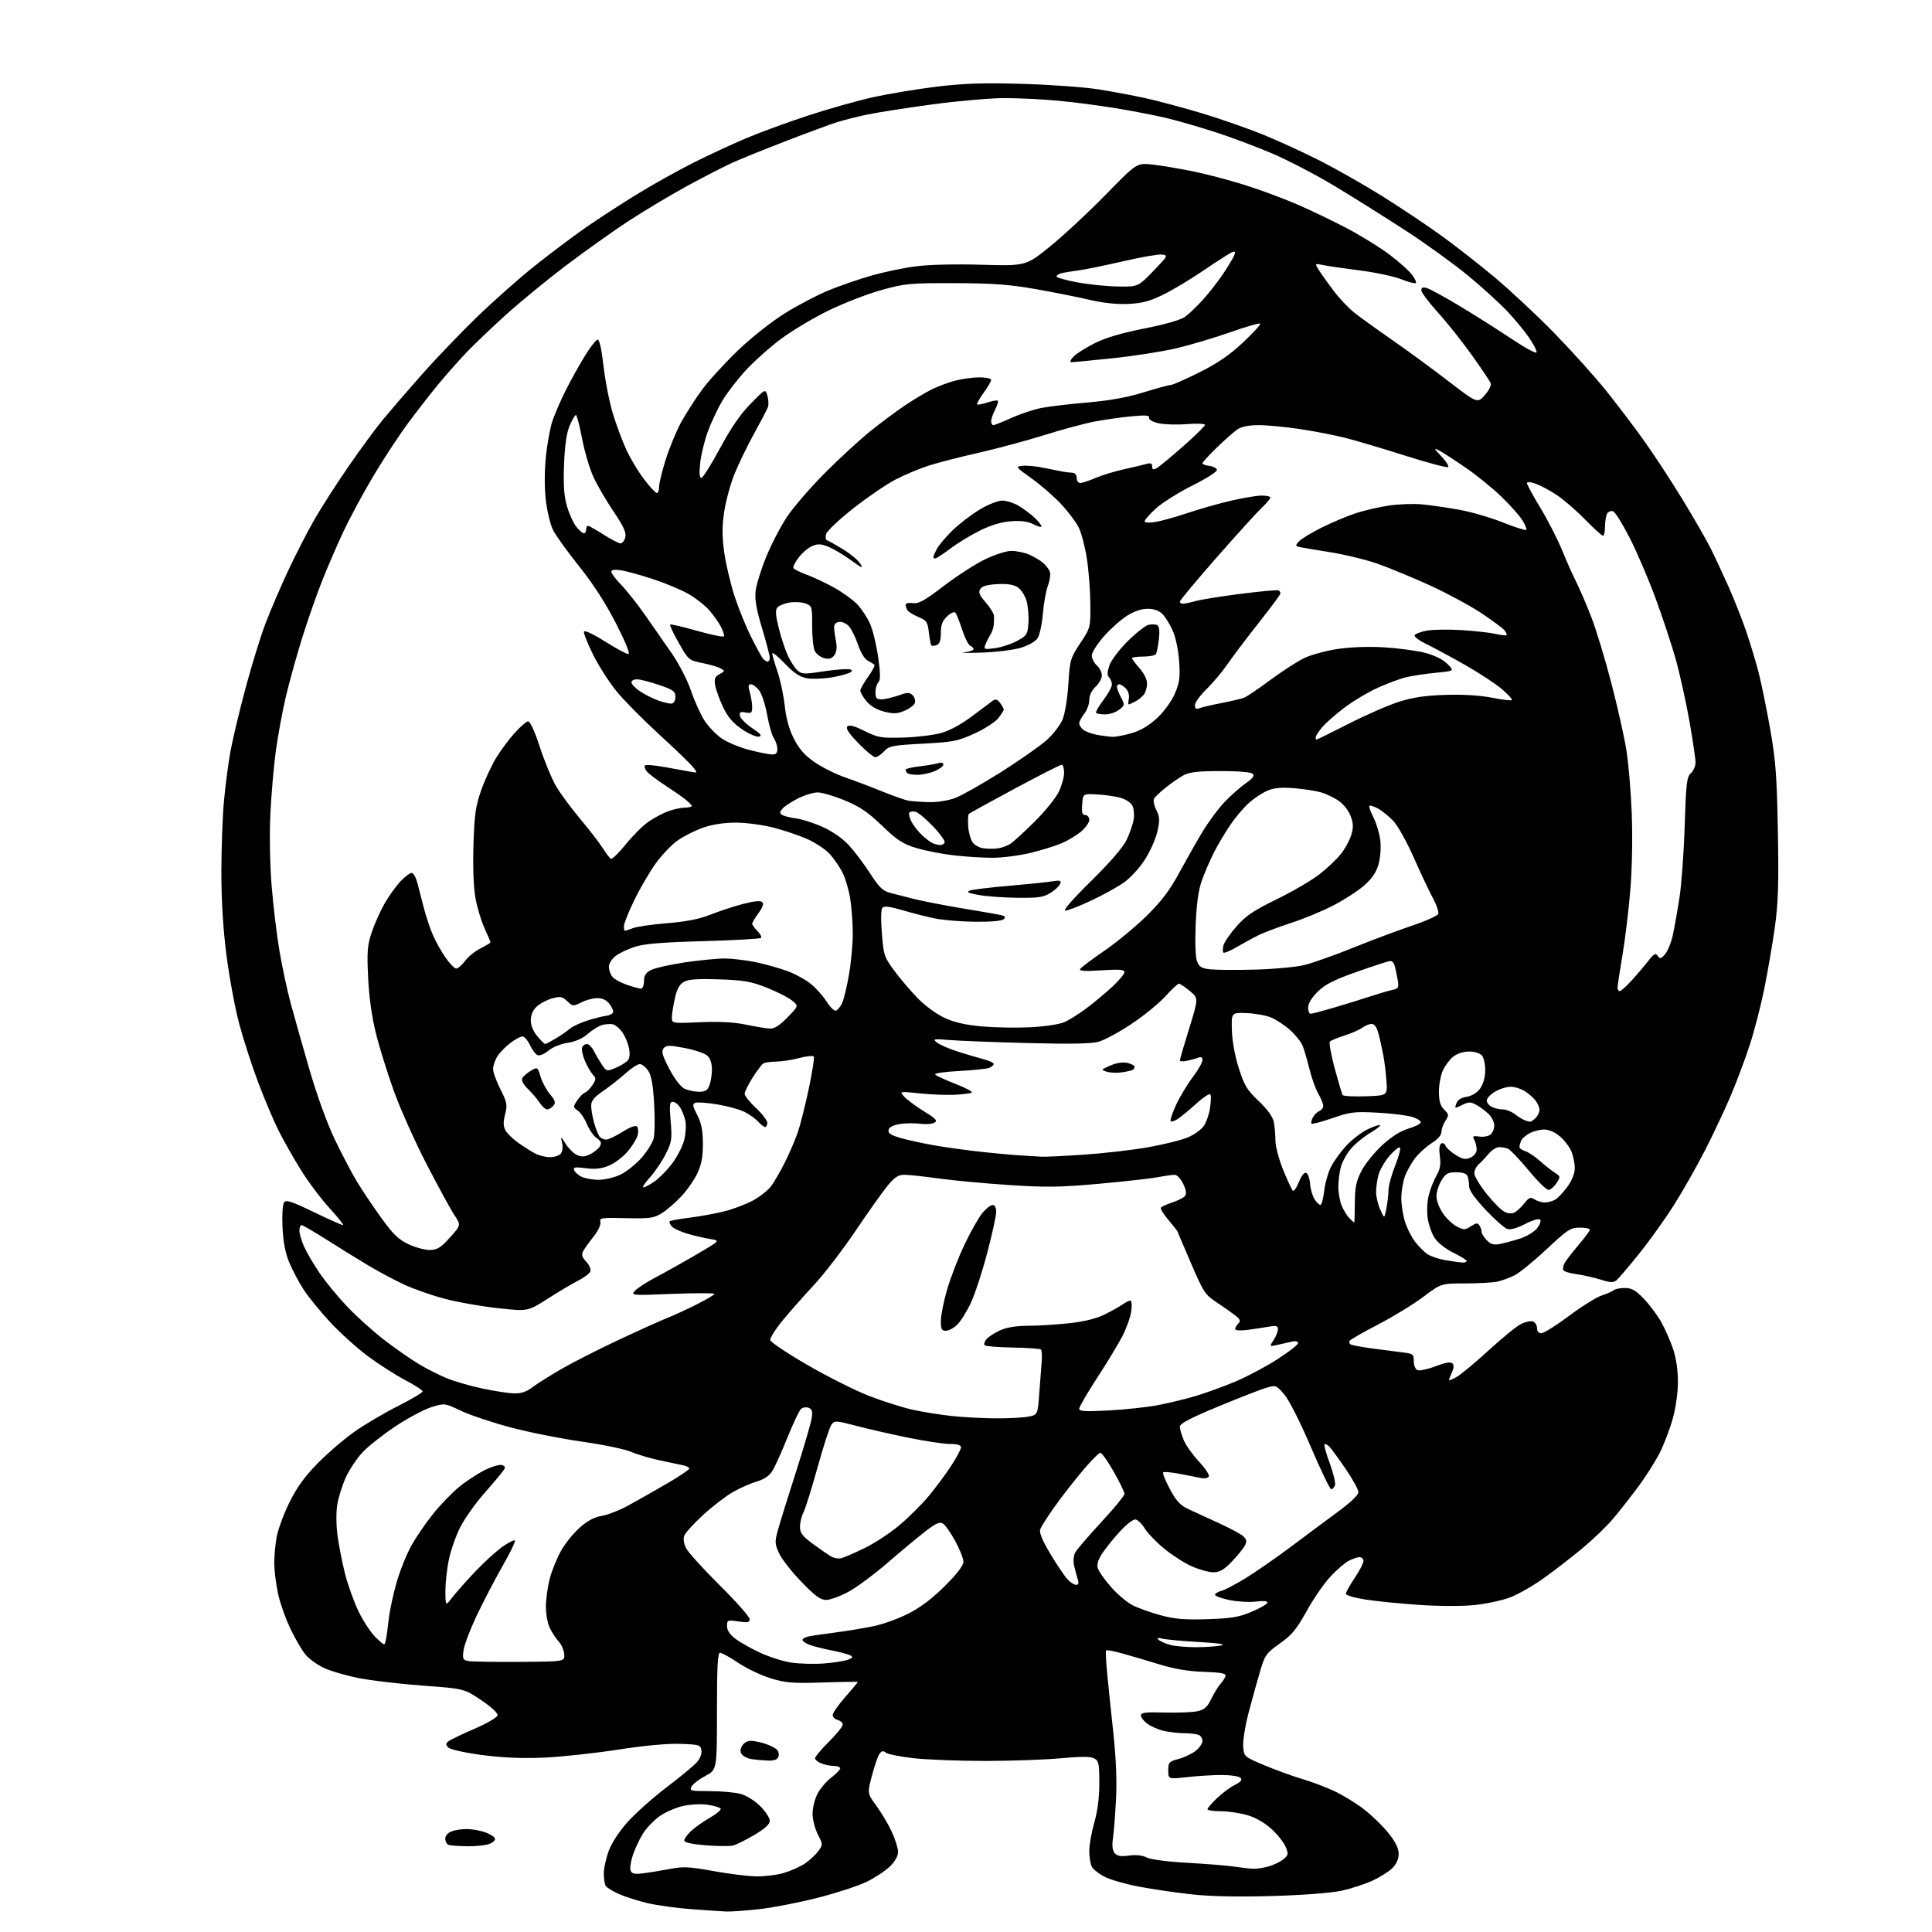 <?xml version="1.0" encoding="UTF-8" standalone="no"?>
<svg 
  version="1.1" 
  xmlns="http://www.w3.org/2000/svg" 
  xmlns:xlink="http://www.w3.org/1999/xlink" 
  xmlns:svg="http://www.w3.org/2000/svg"
  xmlns:rdf="http://www.w3.org/1999/02/22-rdf-syntax-ns#"
  xmlns:cc="http://creativecommons.org/ns#"
  xmlns:dc="http://purl.org/dc/elements/1.1/"
  viewBox="0 0 768 768"
  width="768"
  height="768"
>
<style>svg {background-color: white; }</style>"
<path stroke="none" fill="black" fill-rule="evenodd" d="M288.79,759.86C286.98,759.78 280.77,759.37 275.00,758.94C269.23,758.52 261.39,757.45 257.60,756.57C253.80,755.68 248.64,754.05 246.13,752.94C243.62,751.83 241.22,750.38 240.80,749.71C240.38,749.05 240.02,746.83 240.02,744.79C240.01,742.75 240.91,738.65 242.01,735.69C243.25,732.40 246.22,727.89 249.68,724.07C252.78,720.64 259.64,714.55 264.91,710.54C270.19,706.53 275.55,702.11 276.83,700.72C278.25,699.19 279.03,697.28 278.83,695.85C278.52,693.63 278.04,693.48 270.43,693.21C265.34,693.03 256.14,693.89 245.43,695.54C236.12,696.98 222.88,698.40 216.00,698.69C207.48,699.05 199.70,698.71 191.56,697.64C184.80,696.74 179.04,695.47 178.26,694.69C177.14,693.57 177.13,693.14 178.21,692.24C178.93,691.64 183.57,689.41 188.51,687.27C193.45,685.14 197.62,682.72 197.78,681.90C197.96,680.99 195.38,678.59 191.28,675.83C184.50,671.27 184.50,671.27 168.00,670.06C158.93,669.39 147.45,668.04 142.50,667.05C137.55,666.06 131.36,664.25 128.74,663.01C126.13,661.78 122.87,659.44 121.50,657.81C120.12,656.18 117.41,651.54 115.46,647.49C113.52,643.44 111.27,637.06 110.48,633.31C109.68,629.57 109.03,624.20 109.02,621.39C109.01,618.57 109.45,613.85 109.99,610.89C110.54,607.92 112.81,601.80 115.03,597.27C117.97,591.29 121.04,587.04 126.29,581.68C130.25,577.63 136.88,571.95 141.00,569.06C145.12,566.18 152.89,561.60 158.25,558.90C163.61,556.19 168.00,553.59 168.00,553.11C168.00,552.64 164.87,550.60 161.04,548.59C157.22,546.58 150.58,542.33 146.29,539.15C142.01,535.96 135.28,529.91 131.35,525.69C127.42,521.47 122.67,515.65 120.78,512.76C118.90,509.87 116.31,505.02 115.04,502.00C113.44,498.20 112.60,493.88 112.31,488.00C112.07,483.25 112.33,478.86 112.88,478.04C113.72,476.82 115.62,477.43 124.69,481.80C130.63,484.67 135.88,487.01 136.34,487.01C136.80,487.00 134.40,483.97 131.00,480.26C127.60,476.55 122.43,469.65 119.51,464.93C116.58,460.20 112.63,453.22 110.73,449.42C108.82,445.61 105.21,437.09 102.71,430.48C100.20,423.87 96.77,413.29 95.09,406.98C93.41,400.67 91.13,388.40 90.02,379.71C88.68,369.26 88.00,358.10 88.00,346.71C88.00,337.25 88.46,324.55 89.02,318.50C89.57,312.45 90.72,303.68 91.55,299.00C92.39,294.32 95.07,283.04 97.51,273.92C99.94,264.81 103.54,253.11 105.51,247.92C107.48,242.74 111.57,233.20 114.60,226.73C117.64,220.25 122.37,211.05 125.12,206.28C127.88,201.51 133.96,192.06 138.64,185.27C143.31,178.49 149.45,170.14 152.29,166.72C155.12,163.30 162.00,155.32 167.58,149.00C173.17,142.68 183.09,132.32 189.62,126.00C196.16,119.67 206.47,110.54 212.55,105.70C218.62,100.86 227.69,94.05 232.70,90.55C237.71,87.05 247.00,81.02 253.34,77.14C259.68,73.26 269.74,67.64 275.69,64.66C281.63,61.68 290.87,57.39 296.22,55.12C301.56,52.84 312.59,48.78 320.72,46.10C328.85,43.41 340.68,40.06 347.00,38.66C353.32,37.26 364.80,35.36 372.50,34.43C383.35,33.13 391.00,32.88 406.50,33.34C417.50,33.66 430.95,34.63 436.39,35.49C441.83,36.34 450.34,37.93 455.29,39.01C460.24,40.09 470.41,42.82 477.90,45.07C485.38,47.33 496.42,51.19 502.44,53.65C508.46,56.11 518.67,60.82 525.14,64.11C531.61,67.41 542.59,73.67 549.55,78.03C556.51,82.39 566.77,89.23 572.35,93.23C577.93,97.23 587.67,104.82 594.00,110.11C600.32,115.39 611.15,125.52 618.05,132.61C624.96,139.70 634.18,149.96 638.55,155.42C642.92,160.87 649.68,169.79 653.57,175.24C657.45,180.68 664.26,191.07 668.69,198.32C673.12,205.57 678.18,214.35 679.93,217.83C681.68,221.32 684.94,228.29 687.18,233.33C689.41,238.37 692.55,246.32 694.15,251.00C695.75,255.68 697.97,263.03 699.08,267.35C700.19,271.67 702.26,281.80 703.68,289.85C705.87,302.30 706.33,308.41 706.73,330.50C707.11,351.32 706.87,358.89 705.54,368.50C704.62,375.10 702.73,386.11 701.35,392.96C699.96,399.81 697.34,409.96 695.52,415.50C693.70,421.05 690.32,430.07 688.00,435.55C685.68,441.02 681.14,450.68 677.91,457.00C674.68,463.32 669.16,473.07 665.65,478.65C662.14,484.24 655.85,493.05 651.68,498.24C647.51,503.43 643.41,508.24 642.58,508.93C641.37,509.94 640.14,509.89 636.29,508.67C633.65,507.84 629.37,506.87 626.77,506.52C624.17,506.17 621.79,505.47 621.48,504.96C621.16,504.46 621.37,503.18 621.93,502.13C622.49,501.08 624.99,497.83 627.48,494.92C629.96,492.00 632.00,489.26 632.00,488.81C632.00,488.36 630.19,488.00 627.99,488.00C624.32,488.00 623.16,488.75 614.81,496.57C609.78,501.28 604.04,505.95 602.08,506.95C600.11,507.94 597.01,509.08 595.20,509.47C593.38,509.86 587.62,510.18 582.39,510.18C572.89,510.18 572.89,510.18 565.81,515.51C561.91,518.44 553.85,523.37 547.89,526.47C541.93,529.56 536.81,532.49 536.51,532.98C536.21,533.46 536.38,534.12 536.88,534.43C537.39,534.74 541.11,535.44 545.15,535.99C549.19,536.54 554.64,537.24 557.25,537.56C561.72,538.09 562.00,538.30 562.00,541.09C562.00,542.85 562.63,544.31 563.54,544.65C564.39,544.98 567.62,544.28 570.71,543.09C574.48,541.65 576.67,541.27 577.34,541.94C578.01,542.61 577.96,543.80 577.17,545.52C576.53,546.94 576.00,548.32 576.00,548.60C576.00,548.88 577.41,548.30 579.13,547.31C580.85,546.31 586.59,541.53 591.88,536.68C597.17,531.82 602.92,527.15 604.66,526.28C606.40,525.42 608.53,524.99 609.41,525.33C610.28,525.66 611.00,526.85 611.00,527.97C611.00,529.24 611.65,529.99 612.75,529.98C613.71,529.97 618.65,526.86 623.73,523.07C628.81,519.27 634.66,515.63 636.73,514.96C638.80,514.30 640.93,513.36 641.45,512.88C641.97,512.40 643.96,512.00 645.87,512.00C648.66,512.00 650.16,512.85 653.49,516.33C655.77,518.71 658.88,522.87 660.39,525.58C661.90,528.29 664.01,533.07 665.07,536.22C666.28,539.80 667.00,544.67 667.00,549.24C667.00,553.50 666.16,559.59 664.97,563.85C663.86,567.87 661.56,573.93 659.87,577.33C658.17,580.72 654.28,586.88 651.22,591.00C648.15,595.12 643.63,600.89 641.16,603.80C638.69,606.72 633.25,611.95 629.08,615.42C624.91,618.90 618.01,624.24 613.74,627.30C609.47,630.36 603.40,633.83 600.24,635.02C597.08,636.20 590.75,637.56 586.17,638.03C581.39,638.53 572.09,638.51 564.37,637.99C556.96,637.49 547.32,636.54 542.95,635.87C538.58,635.20 535.00,634.16 535.00,633.56C535.00,632.96 536.58,630.13 538.50,627.28C540.42,624.42 542.00,621.39 542.00,620.54C542.00,619.69 541.30,619.00 540.45,619.00C539.60,619.00 537.67,619.64 536.17,620.41C534.67,621.19 531.39,624.01 528.89,626.69C526.38,629.36 522.12,635.54 519.42,640.41C515.36,647.73 513.50,649.98 508.73,653.34C503.40,657.11 502.81,657.92 501.02,663.96C499.95,667.56 497.91,674.89 496.48,680.27C495.05,685.64 494.02,691.89 494.19,694.17C494.50,698.30 494.50,698.30 502.50,701.67C506.90,703.53 513.65,705.98 517.50,707.12C521.35,708.26 527.25,710.49 530.61,712.08C533.97,713.67 539.25,716.93 542.35,719.34C545.44,721.74 549.78,725.98 551.99,728.75C554.76,732.22 556.00,734.76 556.00,736.94C556.00,738.97 555.11,740.98 553.48,742.61C552.10,743.99 548.53,746.24 545.57,747.60C542.60,748.96 537.09,750.75 533.33,751.58C529.22,752.48 518.29,753.32 505.89,753.69C492.32,754.08 481.38,753.87 473.89,753.06C467.62,752.38 458.16,751.00 452.86,749.99C447.56,748.98 441.38,747.22 439.14,746.07C436.90,744.93 434.60,743.12 434.03,742.06C433.47,741.00 433.00,738.19 433.00,735.81C433.00,733.44 433.90,728.35 435.00,724.50C436.31,719.91 437.00,714.51 437.00,708.79C437.00,701.04 436.77,699.95 434.96,698.98C433.51,698.20 429.75,698.19 421.71,698.94C415.55,699.52 402.04,699.99 391.71,700.00C381.38,700.00 368.55,699.51 363.21,698.92C357.87,698.32 352.89,697.33 352.14,696.71C351.11,695.84 350.50,695.96 349.61,697.18C348.97,698.06 347.62,701.96 346.61,705.85C344.77,712.92 344.77,712.92 348.37,717.82C350.34,720.51 353.09,725.14 354.47,728.11C355.85,731.07 356.98,734.68 356.99,736.13C357.00,737.79 355.80,739.94 353.75,741.94C351.96,743.69 347.80,746.44 344.50,748.05C341.20,749.66 332.43,752.52 325.00,754.41C317.57,756.30 307.13,758.33 301.79,758.92C296.45,759.51 290.60,759.93 288.79,759.86zM300.57,745.89C303.91,745.95 308.90,745.33 311.66,744.51C314.42,743.69 318.17,742.00 320.00,740.76C321.82,739.52 324.19,737.33 325.25,735.89C327.17,733.30 327.16,733.24 325.09,729.18C323.94,726.92 323.00,723.24 323.00,721.00C323.00,718.76 323.87,715.21 324.93,713.13C326.00,711.04 328.47,708.11 330.43,706.62C332.40,705.12 334.00,703.47 334.00,702.95C334.00,702.43 332.90,702.00 331.57,702.00C330.23,702.00 327.98,701.56 326.57,701.02C325.15,700.49 324.00,699.55 324.00,698.94C324.00,698.33 326.48,695.37 329.50,692.37C332.52,689.37 335.00,686.31 335.00,685.57C335.00,684.84 334.10,684.00 333.00,683.71C331.90,683.42 331.00,682.54 331.00,681.75C331.00,680.96 333.25,677.74 336.00,674.60C338.75,671.45 341.00,668.77 341.00,668.62C341.00,668.48 334.74,668.56 327.09,668.81C314.99,669.19 312.30,668.98 306.34,667.15C302.58,665.99 296.80,663.24 293.50,661.03C290.20,658.82 286.94,657.00 286.25,657.00C285.29,657.00 285.00,662.32 285.00,680.25C285.00,703.50 285.00,703.50 280.45,705.92C277.94,707.25 275.45,709.16 274.91,710.17C274.00,711.88 274.49,712.00 282.21,712.01C286.77,712.01 292.29,712.51 294.48,713.12C296.69,713.73 300.13,715.89 302.23,717.99C304.30,720.07 306.00,722.67 306.00,723.77C306.00,725.15 304.13,726.88 299.93,729.38C296.59,731.37 292.76,733.27 291.40,733.61C290.05,733.95 285.13,733.91 280.47,733.53C274.84,733.06 272.00,732.41 272.00,731.60C272.00,730.92 273.24,729.22 274.75,727.82C276.26,726.41 279.64,724.04 282.25,722.54C284.86,721.04 286.76,719.43 286.48,718.96C286.19,718.50 283.88,717.81 281.35,717.43C278.72,717.03 274.49,717.24 271.45,717.92C268.53,718.58 264.32,720.43 262.09,722.05C259.86,723.67 256.94,726.71 255.62,728.82C254.29,730.92 252.49,734.74 251.62,737.29C250.75,739.85 250.32,742.67 250.66,743.56C251.14,744.81 252.23,745.07 255.39,744.70C257.65,744.44 262.43,743.67 266.00,742.99C271.69,741.91 273.88,742.01 283.50,743.76C289.55,744.87 297.23,745.82 300.57,745.89zM498.00,742.86C499.38,742.93 502.15,742.53 504.17,741.97C506.19,741.41 508.86,740.13 510.10,739.12C512.17,737.45 512.25,737.02 511.07,734.17C510.36,732.45 507.85,729.27 505.48,727.09C502.81,724.63 499.20,722.54 495.91,721.57C493.01,720.71 488.24,720.00 485.32,720.00C482.39,720.00 480.00,719.64 480.00,719.20C480.00,718.76 481.69,716.79 483.75,714.81C485.81,712.84 489.01,710.46 490.86,709.53C493.35,708.27 493.94,707.54 493.11,706.71C492.50,706.10 489.18,705.59 485.75,705.59C482.31,705.58 476.10,705.96 471.95,706.42C464.40,707.26 464.40,707.26 464.40,703.78C464.40,700.56 464.70,700.23 468.49,699.21C470.74,698.61 473.80,697.16 475.29,695.99C476.78,694.81 478.00,693.04 478.00,692.03C478.00,691.03 477.29,689.94 476.42,689.61C475.55,689.27 472.96,688.99 470.67,688.98C468.38,688.96 464.73,688.54 462.58,688.04C460.42,687.54 457.49,686.27 456.08,685.21C454.66,684.15 453.50,682.66 453.50,681.89C453.50,680.78 455.43,680.55 463.00,680.76C468.23,680.90 474.07,680.67 476.00,680.24C478.79,679.62 479.91,678.62 481.50,675.33C482.60,673.06 484.25,670.37 485.17,669.35C486.09,668.33 486.99,666.91 487.17,666.19C487.42,665.21 485.30,664.81 478.50,664.58C472.35,664.37 466.81,663.44 461.00,661.65C456.32,660.21 449.70,658.26 446.28,657.32C442.86,656.37 439.89,655.80 439.68,656.05C439.46,656.30 439.65,660.33 440.10,665.00C440.54,669.67 441.65,680.38 442.56,688.79C443.65,698.92 444.02,707.87 443.63,715.29C443.31,721.46 442.77,728.42 442.42,730.77C441.99,733.65 442.21,735.55 443.10,736.63C444.10,737.83 445.48,738.07 448.78,737.62C451.58,737.23 454.09,737.51 455.82,738.38C457.40,739.18 464.06,740.05 472.00,740.49C479.43,740.91 487.75,741.58 490.50,741.99C493.25,742.40 496.62,742.79 498.00,742.86zM185.68,733.92C182.28,733.88 178.94,733.62 178.25,733.34C177.56,733.06 177.00,731.96 177.00,730.89C177.00,729.73 178.03,728.56 179.57,727.98C180.98,727.44 183.79,727.03 185.82,727.08C187.84,727.12 191.05,727.71 192.94,728.39C194.83,729.08 196.56,730.17 196.77,730.81C196.99,731.46 195.97,732.44 194.52,732.99C193.06,733.55 189.09,733.96 185.68,733.92zM305.14,699.85C303.14,699.77 300.30,699.52 298.82,699.29C297.35,699.07 295.63,698.26 295.00,697.50C294.16,696.49 294.15,695.58 294.97,694.06C295.59,692.89 297.07,692.00 298.39,692.00C299.66,692.00 302.23,692.51 304.10,693.13C305.97,693.75 308.08,694.80 308.79,695.45C309.49,696.11 309.78,697.40 309.43,698.32C308.97,699.51 307.73,699.96 305.14,699.85zM327.50,661.26C331.35,660.96 335.62,660.30 337.00,659.79C339.00,659.04 339.20,658.70 338.00,658.04C337.18,657.59 333.80,656.69 330.50,656.05C327.20,655.41 323.26,654.41 321.75,653.82C320.24,653.24 319.00,652.37 319.00,651.90C319.00,651.42 320.01,650.81 321.25,650.54C322.49,650.26 327.32,649.55 332.00,648.95C336.68,648.34 343.60,647.20 347.38,646.41C351.16,645.62 357.46,643.31 361.38,641.29C366.08,638.85 370.96,635.13 375.75,630.32C380.55,625.50 382.99,622.27 382.97,620.77C382.96,619.52 381.49,615.83 379.72,612.58C377.95,609.32 375.75,606.20 374.84,605.64C373.53,604.84 372.03,605.51 367.84,608.75C364.90,611.02 358.12,616.66 352.76,621.29C347.40,625.92 340.37,631.12 337.12,632.85C333.88,634.58 329.94,636.00 328.37,636.00C326.14,636.00 323.99,634.42 318.51,628.73C314.65,624.74 310.67,619.62 309.66,617.37C307.95,613.57 307.93,612.88 309.33,607.89C310.16,604.92 313.36,594.62 316.45,585.00C319.53,575.38 322.31,565.88 322.63,563.90C323.09,561.06 322.84,560.15 321.48,559.63C320.53,559.26 319.17,559.44 318.46,560.03C317.76,560.61 315.34,565.69 313.08,571.30C310.82,576.91 308.14,582.88 307.12,584.55C305.85,586.66 303.91,588.00 300.89,588.90C298.47,589.61 294.21,591.49 291.42,593.07C288.63,594.65 283.30,598.74 279.57,602.15C275.85,605.57 272.45,609.29 272.02,610.43C271.53,611.73 271.80,613.60 272.76,615.47C273.59,617.10 279.61,623.74 286.14,630.22C292.66,636.70 298.00,642.73 298.00,643.62C298.00,644.96 297.25,645.11 293.50,644.55C289.18,643.90 289.00,643.98 289.00,646.39C289.00,648.05 290.11,649.74 292.28,651.40C294.08,652.77 298.50,655.28 302.11,656.96C305.71,658.65 311.32,660.43 314.58,660.91C317.84,661.39 323.65,661.55 327.50,661.26zM206.50,660.62C224.50,660.50 224.50,660.50 224.29,657.61C224.18,656.02 223.22,653.77 222.16,652.61C221.10,651.45 219.51,649.06 218.62,647.30C217.73,645.54 217.00,641.70 217.00,638.76C217.00,635.82 217.69,630.76 218.54,627.52C219.38,624.27 221.43,619.24 223.09,616.35C224.74,613.45 228.10,609.32 230.54,607.17C233.58,604.50 236.34,603.04 239.24,602.58C241.58,602.20 246.42,600.29 250.00,598.33C253.57,596.37 260.44,592.47 265.25,589.67C270.06,586.86 274.00,584.22 274.00,583.80C274.00,583.38 272.99,582.80 271.75,582.52C270.51,582.23 266.35,581.35 262.50,580.56C258.65,579.77 253.47,578.24 251.00,577.17C248.53,576.10 239.73,574.26 231.46,573.09C223.19,571.92 210.47,569.40 203.21,567.48C195.94,565.56 187.01,562.58 183.36,560.86C176.72,557.72 176.72,557.72 171.42,559.39C168.51,560.31 162.16,563.69 157.31,566.91C152.46,570.12 146.61,574.72 144.30,577.13C141.99,579.53 138.93,584.07 137.50,587.21C136.07,590.35 134.52,595.28 134.06,598.18C133.58,601.20 133.63,606.46 134.18,610.48C134.70,614.34 136.03,621.10 137.13,625.50C138.24,629.90 140.65,636.65 142.50,640.50C144.34,644.35 147.44,649.03 149.37,650.89C152.89,654.29 152.89,654.29 153.39,651.89C153.67,650.58 154.19,646.80 154.55,643.51C154.91,640.22 156.31,633.69 157.66,629.01C159.02,624.33 161.64,617.79 163.49,614.47C165.34,611.15 169.17,605.53 172.01,601.97C174.85,598.41 179.49,593.57 182.33,591.22C185.18,588.87 189.86,585.78 192.74,584.36C195.62,582.94 198.71,582.06 199.60,582.40C201.00,582.94 201.04,583.28 199.86,584.90C199.11,585.94 195.69,589.99 192.25,593.91C188.82,597.83 184.62,603.79 182.92,607.15C181.23,610.51 179.21,616.24 178.44,619.88C177.67,623.52 177.05,629.20 177.06,632.50C177.09,638.50 177.09,638.50 179.79,635.00C181.27,633.08 185.41,628.41 188.99,624.64C192.57,620.87 197.44,616.44 199.82,614.79C202.20,613.15 204.39,612.06 204.70,612.36C205.00,612.67 202.74,617.33 199.67,622.71C196.60,628.10 192.00,636.93 189.44,642.34C186.88,647.76 184.55,653.91 184.27,656.01C183.81,659.42 184.01,659.88 186.13,660.29C187.43,660.54 196.60,660.69 206.50,660.62zM475.50,654.79C479.35,654.78 483.85,654.46 485.50,654.08C487.47,653.64 484.38,653.17 476.50,652.72C469.90,652.34 463.38,651.74 462.00,651.38C460.26,650.93 459.80,651.05 460.50,651.79C461.05,652.37 463.07,653.29 465.00,653.83C466.93,654.37 471.65,654.81 475.50,654.79zM480.00,643.65C489.53,643.34 492.52,642.84 497.47,640.74C500.75,639.35 503.59,637.73 503.79,637.14C504.02,636.44 502.51,636.27 499.28,636.65C496.61,636.97 491.85,636.70 488.71,636.04C485.57,635.39 483.00,634.45 483.00,633.95C483.00,633.45 484.10,632.76 485.45,632.42C486.80,632.08 491.19,629.79 495.20,627.32C499.22,624.85 507.45,619.13 513.50,614.60C519.55,610.06 527.99,603.79 532.25,600.65C536.93,597.21 540.00,594.24 540.00,593.15C540.00,592.17 537.71,588.01 534.92,583.93C532.12,579.84 529.21,575.85 528.44,575.06C527.67,574.27 526.81,573.86 526.52,574.14C526.23,574.43 527.18,577.87 528.63,581.78C530.07,585.70 530.98,589.60 530.66,590.45C530.33,591.30 529.66,592.00 529.17,592.00C528.68,592.00 525.00,584.36 521.01,575.01C516.76,565.09 512.39,556.47 510.49,554.27C507.32,550.61 507.16,550.55 503.37,551.66C501.24,552.28 492.64,555.64 484.25,559.11C473.25,563.68 469.00,565.90 469.00,567.10C469.00,568.01 469.70,570.43 470.56,572.48C471.41,574.53 474.15,578.39 476.65,581.05C479.14,583.72 480.89,586.37 480.53,586.95C480.17,587.53 478.89,587.81 477.69,587.58C476.48,587.34 472.68,586.60 469.23,585.93C465.77,585.26 462.69,584.97 462.38,585.29C462.06,585.60 463.26,588.58 465.03,591.90C467.56,596.65 469.13,598.36 472.37,599.88C474.64,600.95 480.08,603.45 484.45,605.44C488.83,607.43 493.20,609.78 494.17,610.65C495.58,611.93 495.72,612.68 494.85,614.38C494.25,615.54 491.93,618.41 489.68,620.75C486.50,624.05 484.85,625.00 482.32,625.00C480.53,625.00 476.68,623.94 473.78,622.65C470.88,621.36 465.96,618.22 462.85,615.67C459.74,613.13 456.21,609.46 455.01,607.52C453.82,605.59 452.12,604.00 451.24,604.00C450.36,604.00 447.77,606.01 445.48,608.47C443.19,610.93 440.06,614.74 438.54,616.94C436.65,619.66 435.95,621.67 436.35,623.22C436.67,624.47 439.02,627.88 441.58,630.78C444.13,633.69 448.01,636.99 450.20,638.10C452.40,639.22 457.41,641.01 461.35,642.08C467.02,643.62 470.87,643.94 480.00,643.65zM427.74,630.00C428.73,630.00 428.93,629.35 428.41,627.75C428.02,626.51 427.37,624.10 426.98,622.39C426.57,620.57 426.75,618.40 427.43,617.14C428.06,615.95 432.72,610.52 437.79,605.07C442.86,599.61 447.00,594.55 446.99,593.82C446.98,593.10 445.06,589.12 442.71,585.00C440.36,580.88 437.98,577.50 437.42,577.50C436.86,577.50 433.77,580.60 430.56,584.39C427.34,588.18 422.33,594.60 419.42,598.66C416.51,602.72 413.84,606.92 413.50,607.99C413.08,609.31 414.40,612.48 417.56,617.72C420.13,622.00 423.16,626.51 424.29,627.75C425.42,628.99 426.98,630.00 427.74,630.00zM334.50,619.40C335.60,619.11 339.65,617.35 343.50,615.49C347.35,613.64 353.51,609.63 357.19,606.58C360.87,603.54 366.24,598.23 369.12,594.78C372.00,591.32 376.07,585.84 378.17,582.59C380.28,579.35 382.00,576.08 382.00,575.34C382.00,574.42 380.63,574.00 377.64,574.00C375.24,574.00 367.81,572.89 361.13,571.53C354.45,570.17 345.12,568.04 340.39,566.80C332.21,564.65 331.74,564.63 330.51,566.32C329.79,567.30 327.31,574.94 324.99,583.30C322.67,591.66 320.15,599.72 319.39,601.20C318.62,602.69 318.00,605.26 318.00,606.92C318.00,609.40 318.93,610.62 323.25,613.80C326.14,615.92 329.40,618.16 330.50,618.79C331.60,619.41 333.40,619.69 334.50,619.40zM395.50,563.81C400.45,563.85 406.30,563.57 408.50,563.18C412.50,562.47 412.50,562.47 413.12,553.99C413.46,549.32 413.89,543.61 414.08,541.29C414.27,538.98 414.14,536.81 413.80,536.47C413.46,536.12 408.45,535.77 402.67,535.67C396.89,535.58 391.84,535.17 391.44,534.77C391.04,534.37 391.34,533.29 392.11,532.37C392.87,531.44 395.30,529.86 397.50,528.86C400.20,527.63 403.93,527.03 409.00,527.01C413.12,527.00 420.51,526.52 425.41,525.96C431.24,525.30 436.03,524.09 439.24,522.47C441.94,521.12 445.12,519.33 446.30,518.50C447.48,517.68 448.85,517.00 449.35,517.00C449.85,517.00 450.01,518.88 449.70,521.19C449.39,523.49 447.81,527.96 446.17,531.13C444.54,534.29 440.01,541.78 436.10,547.77C432.20,553.76 429.00,559.26 429.00,559.99C429.00,561.04 431.37,561.18 440.82,560.67C447.32,560.32 456.07,559.38 460.26,558.58C464.46,557.77 471.18,556.15 475.20,554.96C479.21,553.78 486.32,551.20 491.00,549.23C495.68,547.27 503.21,543.27 507.75,540.35C512.29,537.43 516.00,534.53 516.00,533.91C516.00,533.24 515.07,532.98 513.75,533.28C512.51,533.56 509.94,534.14 508.02,534.56C504.55,535.34 504.55,535.34 506.27,532.71C507.22,531.26 508.00,529.32 508.00,528.40C508.00,527.03 507.35,526.85 504.25,527.40C502.19,527.76 498.36,528.33 495.75,528.67C493.02,529.02 491.00,528.88 491.00,528.34C491.00,527.82 491.56,526.83 492.25,526.12C493.25,525.10 493.01,524.46 491.00,522.87C489.62,521.79 486.31,519.46 483.63,517.70C479.06,514.70 478.42,513.71 473.38,502.01C470.42,495.15 468.00,489.45 468.00,489.36C468.00,489.27 466.42,487.30 464.50,485.00C462.57,482.70 461.20,480.48 461.45,480.08C461.70,479.68 463.73,478.75 465.96,478.01C468.20,477.27 470.49,476.12 471.05,475.44C471.76,474.59 471.55,473.12 470.35,470.61C469.38,468.58 467.89,467.00 466.95,467.00C466.03,467.00 462.99,467.43 460.20,467.96C457.41,468.49 446.90,469.66 436.85,470.57C421.33,471.96 415.90,472.04 401.03,471.06C391.39,470.43 378.81,469.25 373.08,468.45C367.34,467.65 361.25,467.00 359.54,467.00C357.09,467.00 355.67,467.91 352.90,471.25C350.96,473.59 345.20,481.69 340.11,489.25C335.01,496.82 327.58,506.49 323.61,510.75C319.63,515.01 314.02,521.36 311.14,524.86C308.26,528.36 306.03,531.90 306.20,532.73C306.36,533.55 313.02,538.00 321.00,542.62C328.98,547.24 340.00,552.77 345.50,554.91C351.00,557.05 358.88,559.54 363.00,560.44C367.12,561.34 374.10,562.44 378.50,562.90C382.90,563.36 390.55,563.77 395.50,563.81zM204.41,553.90C207.15,553.97 209.30,553.25 211.63,551.47C213.45,550.08 218.67,546.79 223.22,544.17C227.77,541.54 238.03,536.33 246.00,532.59C253.97,528.85 262.63,524.94 265.23,523.92C267.83,522.89 273.12,520.45 276.98,518.51C280.84,516.57 284.00,514.68 284.00,514.33C284.00,513.98 276.51,513.98 267.35,514.34C250.97,514.99 250.72,514.97 252.43,513.08C253.38,512.03 257.19,509.57 260.89,507.63C264.59,505.68 271.83,501.63 276.97,498.62C286.33,493.15 286.33,493.15 282.41,492.54C280.26,492.21 276.19,491.27 273.36,490.45C270.53,489.63 267.65,488.29 266.97,487.46C266.28,486.63 265.93,485.74 266.19,485.47C266.46,485.21 270.13,484.55 274.36,484.02C278.58,483.48 284.85,482.32 288.27,481.44C291.70,480.55 296.69,478.64 299.37,477.19C302.05,475.74 305.26,473.19 306.51,471.53C307.76,469.86 310.24,465.58 312.03,462.00C313.81,458.43 316.11,453.09 317.13,450.13C318.15,447.17 320.11,439.37 321.50,432.80C322.89,426.23 323.79,420.47 323.51,420.02C323.23,419.56 320.63,419.81 317.75,420.58C314.86,421.35 310.70,421.99 308.50,422.00C306.30,422.02 303.99,422.36 303.38,422.77C302.76,423.17 300.84,425.73 299.13,428.45C297.41,431.17 296.00,434.04 296.00,434.83C296.00,435.61 298.02,438.14 300.50,440.45C302.98,442.75 305.00,445.40 305.00,446.32C305.00,447.24 304.62,448.00 304.15,448.00C303.69,448.00 302.45,447.05 301.40,445.89C300.36,444.74 297.93,442.99 296.00,442.01C294.07,441.04 289.22,439.69 285.22,439.03C281.22,438.36 277.26,438.07 276.44,438.38C275.16,438.87 275.27,439.60 277.15,443.23C278.80,446.41 279.38,449.29 279.41,454.50C279.44,459.60 278.88,462.77 277.32,466.18C276.14,468.75 273.28,472.91 270.97,475.42C268.65,477.93 265.12,481.00 263.13,482.23C259.88,484.24 258.39,484.45 248.84,484.23C239.01,484.00 238.22,484.12 238.65,485.77C238.93,486.83 237.81,489.21 235.97,491.54C234.23,493.72 232.36,496.33 231.82,497.34C231.06,498.76 231.34,499.73 233.04,501.54C234.26,502.84 234.99,504.57 234.68,505.40C234.36,506.23 232.16,507.89 229.80,509.09C227.43,510.29 221.98,513.53 217.67,516.29C209.84,521.30 209.84,521.30 198.17,520.05C191.75,519.37 182.28,517.71 177.12,516.37C171.96,515.03 164.53,512.45 160.62,510.63C156.70,508.80 150.12,505.28 146.00,502.80C141.88,500.32 134.49,495.75 129.60,492.64C124.70,489.54 120.31,487.00 119.85,487.00C119.38,487.00 119.01,488.01 119.02,489.25C119.03,490.49 119.90,493.39 120.95,495.70C122.00,498.01 124.73,502.66 127.02,506.02C129.30,509.39 134.17,515.33 137.84,519.21C141.50,523.10 148.10,529.06 152.50,532.47C156.90,535.87 163.20,540.27 166.50,542.25C169.80,544.22 174.97,546.82 178.00,548.03C181.03,549.23 187.32,551.03 192.00,552.01C196.68,553.00 202.26,553.85 204.41,553.90zM376.05,529.00C374.34,529.00 374.00,528.36 374.00,525.11C374.00,522.97 375.12,517.35 376.49,512.63C377.86,507.90 381.00,499.79 383.47,494.62C385.94,489.44 389.13,483.81 390.57,482.10C392.00,480.40 393.81,479.00 394.59,479.00C395.46,479.00 396.00,480.05 396.00,481.75C396.00,483.26 394.40,490.57 392.45,498.00C390.50,505.43 387.60,514.31 386.01,517.74C384.42,521.17 381.99,525.10 380.60,526.49C379.22,527.87 377.17,529.00 376.05,529.00zM581.25,501.88C582.21,501.95 582.99,501.66 582.99,501.25C582.98,500.84 580.63,499.38 577.77,498.00C574.82,496.58 571.63,494.09 570.38,492.24C569.17,490.45 567.88,486.79 567.52,484.13C567.13,481.34 567.34,477.40 568.01,474.89C568.64,472.47 570.02,469.03 571.06,467.23C572.48,464.78 572.81,462.87 572.36,459.61C571.98,456.86 572.18,455.01 572.89,454.57C573.51,454.19 574.28,454.57 574.61,455.42C574.93,456.27 576.76,457.93 578.67,459.11C581.53,460.87 582.58,461.06 584.57,460.15C586.01,459.49 587.00,458.19 587.00,456.96C587.00,455.81 586.58,454.08 586.06,453.12C585.25,451.60 585.52,451.42 588.07,451.80C589.69,452.04 591.69,451.67 592.51,450.99C593.33,450.31 594.00,448.66 594.00,447.33C594.00,446.00 592.91,443.90 591.59,442.67C590.26,441.44 588.05,439.83 586.68,439.10C584.57,437.97 583.72,437.99 581.17,439.27C578.24,440.73 578.17,440.71 578.93,438.64C579.45,437.23 580.84,436.33 583.01,436.00C585.02,435.69 587.07,434.46 588.30,432.81C589.54,431.14 590.34,428.43 590.40,425.71C590.46,423.29 589.88,420.56 589.13,419.65C588.30,418.65 586.27,418.00 584.01,418.00C581.80,418.00 579.24,418.81 577.76,419.97C576.38,421.06 574.52,423.49 573.63,425.37C572.73,427.26 572.00,431.10 572.00,433.90C572.00,437.72 572.52,439.52 574.07,441.07C575.99,442.99 576.03,443.31 574.57,445.53C573.71,446.85 573.00,448.84 573.00,449.95C573.00,451.22 571.53,452.90 569.08,454.45C566.92,455.81 563.95,458.52 562.46,460.46C560.98,462.40 559.16,465.68 558.43,467.75C557.69,469.81 557.07,473.57 557.04,476.09C557.02,478.62 557.64,482.80 558.42,485.39C559.19,487.97 561.02,491.65 562.48,493.57C563.94,495.48 566.20,497.74 567.50,498.59C568.81,499.45 572.04,500.51 574.69,500.96C577.33,501.40 580.29,501.82 581.25,501.88zM171.00,496.89C173.87,496.81 175.29,495.92 178.89,491.90C183.27,487.01 183.27,487.01 180.60,482.98C179.13,480.76 174.16,471.64 169.55,462.72C164.94,453.80 159.09,440.73 156.55,433.67C154.01,426.61 150.79,416.26 149.41,410.67C147.77,404.06 146.69,396.29 146.33,388.50C145.84,378.00 146.03,375.73 147.87,370.31C149.03,366.91 151.38,361.73 153.08,358.81C154.79,355.89 157.58,352.04 159.29,350.25C160.99,348.46 162.96,347.00 163.66,347.00C164.35,347.00 165.40,348.91 165.98,351.25C166.57,353.59 167.75,358.14 168.60,361.36C169.46,364.58 171.02,369.22 172.07,371.66C173.11,374.10 175.35,378.10 177.03,380.55C178.72,383.00 180.66,385.00 181.36,385.00C182.06,385.00 183.62,383.65 184.84,382.01C186.05,380.36 188.84,378.10 191.02,376.99C193.21,375.87 195.00,374.80 195.00,374.60C195.00,374.40 193.90,371.82 192.56,368.87C191.22,365.92 189.59,360.41 188.94,356.64C188.22,352.49 187.94,344.18 188.22,335.64C188.60,323.74 189.09,320.34 191.27,314.17C192.69,310.13 195.35,304.37 197.17,301.36C199.00,298.35 202.29,293.90 204.50,291.46C206.70,289.03 209.09,286.92 209.82,286.77C210.68,286.59 212.32,290.07 214.57,296.87C216.45,302.58 219.33,309.55 220.95,312.37C222.58,315.19 226.89,321.05 230.53,325.39C234.17,329.73 238.22,334.98 239.53,337.05C240.85,339.13 242.32,341.08 242.81,341.38C243.30,341.68 245.94,339.13 248.68,335.72C251.42,332.30 255.52,328.22 257.78,326.65C260.04,325.08 263.61,323.19 265.70,322.44C267.79,321.70 270.74,321.07 272.25,321.04C273.76,321.02 275.00,320.73 275.00,320.39C275.00,320.06 273.79,318.83 272.30,317.67C270.82,316.50 267.11,313.93 264.05,311.95C261.00,309.97 257.87,307.58 257.11,306.65C256.34,305.72 256.02,304.65 256.39,304.28C256.76,303.91 260.31,304.20 264.28,304.93C268.25,305.65 272.82,306.48 274.43,306.77C277.37,307.28 277.37,307.28 275.43,304.87C274.37,303.54 268.37,297.75 262.10,292.01C255.82,286.27 248.26,278.63 245.28,275.04C242.31,271.44 238.05,264.83 235.82,260.35C233.59,255.86 231.94,251.69 232.14,251.08C232.36,250.43 235.89,252.09 240.47,254.98C244.84,257.74 249.02,260.00 249.75,260.00C250.59,260.00 248.80,255.53 244.90,247.89C240.82,239.89 235.86,232.18 230.30,225.22C225.66,219.41 220.97,212.91 219.88,210.77C218.79,208.63 217.48,203.23 216.97,198.77C216.40,193.72 216.41,187.18 217.01,181.42C217.54,176.33 218.70,169.99 219.60,167.33C220.50,164.67 222.81,159.35 224.72,155.50C226.64,151.65 230.06,145.46 232.33,141.75C234.60,138.04 236.97,135.00 237.59,135.00C238.29,135.00 239.18,139.03 239.90,145.46C240.55,151.21 242.20,159.64 243.56,164.20C244.93,168.76 247.41,175.41 249.07,178.97C250.74,182.54 253.94,187.83 256.18,190.73C258.41,193.63 260.64,196.00 261.12,196.00C261.60,196.00 262.00,194.90 262.00,193.55C262.00,192.21 263.16,187.37 264.59,182.80C266.01,178.24 268.76,171.57 270.69,168.00C272.63,164.43 276.42,158.51 279.13,154.85C281.83,151.19 288.28,144.15 293.45,139.20C298.86,134.03 306.82,127.75 312.18,124.43C317.30,121.25 325.10,117.18 329.50,115.38C333.90,113.59 341.42,110.98 346.22,109.60C351.01,108.22 358.89,106.55 363.72,105.91C369.11,105.19 379.32,104.93 390.19,105.24C407.87,105.74 407.87,105.74 417.69,97.74C423.08,93.35 432.99,84.12 439.69,77.24C451.88,64.73 451.88,64.73 458.19,65.42C461.66,65.81 468.92,67.03 474.32,68.13C479.73,69.24 489.04,71.70 495.03,73.60C501.02,75.49 510.32,78.95 515.71,81.28C521.09,83.61 530.08,87.92 535.67,90.88C541.26,93.83 548.86,98.55 552.56,101.37C556.26,104.19 560.20,107.73 561.33,109.23C562.45,110.74 563.12,112.22 562.81,112.52C562.51,112.82 559.88,112.14 556.98,110.99C554.07,109.85 546.70,108.28 540.60,107.51C534.49,106.74 527.94,105.78 526.02,105.38C522.55,104.66 522.55,104.66 524.41,107.58C525.43,109.19 528.07,112.88 530.28,115.78C532.49,118.69 536.12,122.51 538.35,124.28C540.58,126.05 547.27,130.88 553.21,135.00C559.16,139.12 569.26,146.52 575.65,151.44C587.28,160.37 587.28,160.37 590.21,157.09C591.83,155.28 592.89,153.16 592.59,152.36C592.28,151.57 588.92,146.55 585.11,141.21C581.31,135.87 575.23,128.22 571.60,124.22C567.97,120.21 565.00,116.24 565.00,115.40C565.00,114.28 565.61,114.04 567.25,114.53C568.49,114.89 574.45,118.16 580.50,121.80C586.55,125.44 595.77,131.28 600.98,134.77C606.19,138.27 610.61,140.66 610.80,140.10C610.99,139.53 609.67,136.92 607.87,134.28C606.08,131.65 602.11,126.85 599.05,123.62C596.00,120.39 589.00,114.03 583.50,109.50C578.00,104.97 566.98,97.01 559.00,91.81C551.02,86.62 538.32,78.64 530.78,74.09C523.23,69.54 511.88,63.62 505.55,60.94C499.21,58.25 489.19,54.49 483.27,52.58C477.35,50.67 468.90,48.21 464.50,47.12C460.10,46.03 450.88,44.22 444.00,43.09C437.12,41.96 426.55,40.57 420.50,40.02C414.45,39.46 404.90,39.00 399.27,39.00C393.64,39.00 380.72,40.13 370.56,41.51C360.40,42.88 348.80,44.69 344.79,45.53C340.78,46.36 335.25,47.76 332.50,48.65C329.75,49.53 320.75,52.85 312.50,56.04C304.25,59.22 294.87,63.01 291.65,64.45C288.43,65.89 280.33,70.03 273.65,73.65C266.97,77.28 256.33,83.63 250.00,87.76C243.68,91.90 232.27,100.02 224.64,105.81C217.02,111.59 206.22,120.48 200.64,125.55C195.06,130.63 188.20,137.19 185.39,140.14C182.58,143.09 177.74,148.55 174.63,152.28C171.52,156.01 165.91,163.21 162.16,168.28C158.42,173.35 152.10,183.00 148.12,189.73C144.14,196.45 138.88,206.24 136.43,211.48C133.98,216.72 130.23,225.40 128.10,230.76C125.96,236.11 122.38,246.35 120.14,253.50C117.91,260.65 114.96,271.25 113.60,277.06C112.24,282.87 110.46,292.55 109.64,298.56C108.82,304.58 107.85,315.80 107.48,323.50C107.09,331.73 107.29,343.48 107.97,352.00C108.61,359.98 110.01,371.68 111.09,378.00C112.16,384.32 114.19,393.77 115.60,399.00C117.01,404.23 120.39,416.15 123.11,425.50C126.07,435.64 130.10,446.73 133.11,453.00C135.89,458.77 139.78,466.20 141.76,469.50C143.73,472.80 148.07,479.28 151.40,483.90C156.33,490.75 158.38,492.73 162.48,494.64C165.24,495.93 169.07,496.94 171.00,496.89zM596.32,494.49C598.07,494.15 601.63,493.18 604.24,492.35C606.84,491.53 609.89,489.68 611.02,488.25C612.17,486.79 612.68,485.28 612.19,484.79C611.70,484.30 609.11,485.08 606.25,486.56C603.09,488.20 600.42,488.95 599.17,488.55C598.07,488.20 594.20,484.78 590.58,480.94C586.24,476.34 584.00,473.15 584.00,471.56C584.00,470.24 583.73,468.45 583.39,467.58C582.98,466.51 581.52,466.00 578.88,466.00C575.54,466.00 574.68,466.48 572.99,469.25C571.90,471.04 571.01,473.86 571.00,475.52C571.00,477.18 572.14,480.21 573.53,482.26C574.92,484.30 577.43,486.69 579.10,487.55C581.90,489.00 582.36,488.99 584.70,487.46C586.81,486.08 587.40,486.03 588.11,487.14C588.58,487.89 588.98,489.06 588.98,489.75C588.99,490.44 589.93,491.93 591.07,493.07C592.65,494.65 593.87,494.98 596.32,494.49zM538.33,486.00C538.44,486.00 538.54,482.51 538.57,478.25C538.60,471.89 539.08,469.59 541.24,465.41C542.69,462.61 546.41,458.00 549.51,455.17C553.14,451.85 556.78,449.54 559.77,448.67C562.31,447.93 564.56,446.83 564.76,446.22C564.96,445.62 563.41,444.61 561.31,443.98C559.22,443.35 553.00,442.59 547.50,442.30C538.44,441.82 536.77,442.02 529.67,444.47C525.36,445.96 521.62,446.95 521.34,446.67C521.06,446.40 521.31,445.29 521.89,444.20C522.47,443.12 523.63,441.97 524.47,441.65C525.31,441.33 526.00,440.40 526.00,439.59C526.00,438.78 525.13,436.63 524.07,434.81C523.01,432.99 521.42,428.57 520.53,425.00C519.65,421.43 518.44,417.27 517.84,415.76C517.25,414.25 515.03,411.45 512.91,409.53C510.78,407.62 507.38,405.35 505.34,404.50C503.30,403.64 498.90,402.85 495.56,402.72C489.50,402.50 489.50,402.50 489.69,409.50C489.80,413.74 490.87,419.66 492.41,424.53C494.62,431.51 495.65,433.23 500.32,437.66C503.85,441.00 505.92,443.87 506.35,446.00C506.71,447.79 507.00,451.11 507.00,453.38C507.01,455.66 508.37,460.84 510.06,465.00C511.74,469.12 513.46,472.85 513.89,473.28C514.32,473.72 515.40,472.21 516.29,469.94C517.26,467.48 518.43,465.98 519.19,466.23C519.90,466.47 520.61,468.41 520.77,470.56C520.93,472.70 521.74,475.48 522.56,476.73C523.38,477.98 524.42,479.00 524.89,479.00C525.35,479.00 526.02,476.49 526.38,473.43C526.74,470.36 527.96,466.04 529.09,463.83C530.22,461.61 532.95,457.84 535.15,455.45C537.36,453.06 541.17,450.13 543.63,448.94C546.09,447.74 548.33,446.99 548.60,447.26C548.87,447.54 547.11,448.92 544.68,450.34C542.26,451.76 538.89,454.50 537.19,456.43C535.50,458.37 533.64,461.65 533.06,463.72C532.48,465.80 532.01,469.43 532.01,471.78C532.00,474.14 532.61,477.53 533.36,479.32C534.11,481.11 535.49,483.35 536.43,484.29C537.37,485.23 538.23,486.00 538.33,486.00zM551.09,480.50C551.53,478.30 551.91,475.00 551.94,473.17C551.97,471.34 553.17,466.92 554.60,463.35C556.02,459.78 556.88,456.55 556.50,456.18C556.11,455.81 554.27,457.26 552.40,459.41C550.53,461.57 548.55,464.94 548.01,466.91C547.46,468.89 547.01,471.98 547.01,473.78C547.00,475.59 547.74,478.74 548.65,480.78C550.30,484.50 550.30,484.50 551.09,480.50zM602.11,481.94C603.06,481.43 604.80,479.79 605.98,478.30C607.81,475.97 608.39,475.76 610.04,476.79C611.10,477.46 612.91,478.00 614.05,478.00C615.20,478.00 617.02,477.53 618.10,476.95C619.18,476.37 621.40,474.05 623.03,471.80C624.93,469.18 626.00,466.48 626.00,464.32C626.00,462.46 625.39,459.47 624.64,457.67C623.89,455.88 621.83,453.19 620.06,451.70C618.14,450.09 615.65,449.00 613.87,449.00C612.24,449.00 609.63,449.66 608.07,450.46C606.52,451.27 604.96,452.65 604.62,453.54C604.28,454.44 604.00,455.55 604.00,456.01C604.00,456.48 605.01,457.18 606.25,457.57C607.49,457.95 610.08,459.67 612.01,461.38C613.94,463.10 616.62,465.22 617.97,466.10C620.37,467.66 620.39,467.76 618.69,470.35C617.74,471.81 616.30,473.00 615.51,473.00C614.71,473.00 611.12,469.45 607.53,465.11C603.94,460.76 600.29,456.94 599.42,456.61C598.55,456.27 596.97,456.00 595.91,456.00C594.85,456.00 592.98,457.20 591.74,458.66C590.51,460.13 588.71,462.03 587.75,462.88C586.79,463.74 586.03,465.36 586.06,466.47C586.10,467.59 588.27,471.20 590.89,474.50C593.51,477.80 596.72,481.03 598.02,481.69C599.55,482.46 600.98,482.55 602.11,481.94zM255.74,472.00C256.27,472.00 258.22,470.98 260.08,469.73C261.93,468.48 265.12,465.25 267.15,462.56C269.18,459.87 271.35,455.66 271.97,453.20C272.59,450.74 272.81,447.32 272.45,445.61C272.09,443.90 271.16,441.49 270.38,440.25C269.60,439.01 268.28,438.00 267.45,438.00C266.19,438.00 266.06,439.24 266.60,445.78C267.20,452.93 267.03,454.00 264.59,458.82C263.13,461.71 260.32,465.86 258.35,468.04C256.38,470.22 255.20,472.00 255.74,472.00zM237.93,468.99C240.41,468.99 244.27,468.08 246.67,466.92C249.04,465.77 252.78,462.79 254.98,460.29C257.18,457.79 259.35,454.34 259.82,452.62C260.28,450.91 260.38,444.73 260.04,438.91C259.61,431.33 258.94,427.56 257.69,425.66C256.74,424.20 255.23,423.00 254.34,423.00C253.45,423.00 250.85,424.69 248.57,426.75C246.28,428.81 242.29,431.95 239.70,433.73C236.09,436.21 235.00,437.57 235.00,439.61C235.00,441.07 235.53,444.12 236.18,446.38C236.82,448.65 237.78,451.06 238.30,451.75C238.82,452.44 240.00,453.00 240.93,453.00C241.85,453.00 244.78,451.62 247.44,449.94C250.38,448.07 252.63,447.23 253.19,447.79C253.70,448.30 253.82,449.87 253.47,451.28C253.11,452.69 251.30,455.63 249.43,457.81C247.57,459.98 244.20,462.50 241.94,463.41C238.98,464.59 236.44,464.86 232.79,464.38C228.71,463.84 227.82,463.98 228.20,465.10C228.45,465.87 229.75,467.06 231.08,467.74C232.41,468.41 235.50,468.98 237.93,468.99zM218.63,459.99C220.35,460.00 222.28,459.37 222.92,458.60C223.59,457.79 223.82,455.99 223.45,454.35C222.82,451.50 222.82,451.50 224.91,454.77C226.05,456.57 228.07,458.53 229.38,459.13C231.19,459.95 232.45,459.89 234.54,458.86C236.07,458.11 237.80,456.72 238.40,455.76C239.26,454.37 239.02,453.71 237.20,452.42C235.94,451.55 234.21,449.05 233.34,446.89C232.47,444.72 230.85,442.31 229.73,441.52C227.79,440.16 227.77,439.99 229.41,437.50C230.35,436.06 231.74,434.65 232.50,434.36C233.26,434.07 234.62,432.71 235.52,431.33C237.00,429.08 237.01,428.66 235.62,427.13C234.77,426.19 233.36,423.70 232.48,421.60C231.60,419.49 231.11,417.14 231.41,416.38C231.70,415.62 232.55,415.00 233.30,415.00C234.05,415.00 235.28,416.24 236.04,417.75C236.81,419.26 238.26,421.73 239.27,423.24C241.09,425.93 241.18,425.95 244.81,424.46C246.84,423.62 249.01,422.26 249.64,421.43C250.38,420.45 250.49,418.68 249.95,416.29C249.50,414.29 248.27,411.49 247.21,410.08C246.15,408.66 244.51,407.35 243.56,407.16C242.62,406.98 240.76,407.09 239.44,407.43C238.12,407.76 235.56,409.33 233.74,410.92C231.59,412.81 228.80,414.06 225.66,414.53C222.91,414.94 219.65,416.27 218.03,417.63C216.47,418.94 214.55,419.76 213.76,419.46C212.97,419.16 211.59,417.36 210.68,415.46C209.77,413.56 208.44,412.00 207.71,412.00C206.98,412.00 204.88,413.12 203.03,414.48C201.18,415.84 198.84,418.21 197.84,419.73C196.84,421.25 196.01,423.57 196.01,424.88C196.00,426.18 197.32,429.84 198.92,433.01C201.57,438.21 201.75,439.16 200.79,442.94C200.00,446.03 200.04,447.69 200.91,449.31C201.57,450.51 203.87,452.76 206.02,454.29C208.18,455.83 211.19,457.74 212.72,458.54C214.25,459.34 216.91,459.99 218.63,459.99zM414.00,459.80C415.38,459.89 423.02,459.53 431.00,458.99C438.98,458.44 450.51,457.11 456.64,456.01C462.77,454.92 469.83,453.15 472.33,452.07C474.83,451.00 477.65,448.93 478.61,447.48C479.56,446.02 480.63,442.93 480.98,440.60C481.34,438.28 481.45,435.84 481.22,435.17C480.99,434.47 478.70,435.88 475.66,438.62C472.82,441.18 469.47,443.95 468.22,444.77C466.96,445.60 465.68,446.01 465.37,445.70C465.05,445.39 465.99,442.53 467.44,439.35C468.90,436.17 471.87,431.21 474.04,428.32C476.22,425.44 478.00,422.34 478.00,421.44C478.00,420.27 477.48,419.99 476.25,420.46C475.29,420.84 473.26,421.39 471.75,421.70C470.24,422.00 469.00,421.94 469.00,421.55C469.00,421.17 470.67,415.45 472.72,408.83C476.43,396.80 476.43,396.80 472.97,393.93C471.06,392.35 469.12,391.04 468.65,391.03C468.19,391.01 465.78,393.25 463.31,396.00C460.84,398.74 454.81,403.68 449.90,406.96C444.99,410.24 439.07,413.45 436.74,414.10C433.74,414.92 425.47,415.08 408.50,414.63C395.30,414.29 381.35,413.75 377.50,413.43C371.09,412.91 370.66,412.99 372.40,414.40C373.44,415.24 377.04,416.82 380.40,417.91C383.75,419.00 388.41,420.38 390.75,420.98C393.09,421.59 395.00,422.46 395.00,422.93C395.00,423.40 394.21,424.10 393.25,424.49C392.29,424.87 386.86,425.44 381.20,425.74C375.10,426.07 371.26,426.66 371.79,427.19C372.29,427.69 375.96,429.36 379.96,430.92C383.95,432.47 386.80,434.00 386.29,434.32C385.77,434.64 382.68,435.03 379.43,435.19C376.17,435.34 369.90,435.09 365.50,434.63C357.50,433.78 357.50,433.78 359.48,435.97C360.56,437.17 364.08,439.78 367.28,441.76C372.13,444.75 372.83,445.51 371.43,446.30C370.51,446.81 367.90,447.00 365.63,446.70C363.36,446.41 359.70,446.48 357.51,446.85C354.92,447.29 353.41,448.12 353.20,449.22C352.95,450.49 354.17,451.28 358.19,452.43C361.11,453.26 367.32,454.60 372.00,455.40C376.68,456.20 385.00,457.33 390.50,457.93C396.00,458.53 402.98,459.15 406.00,459.32C409.02,459.49 412.62,459.71 414.00,459.80zM608.18,445.92C608.55,445.96 609.56,445.29 610.43,444.43C611.29,443.56 611.99,442.10 611.97,441.18C611.95,440.26 611.28,438.64 610.48,437.58C609.68,436.52 607.79,434.84 606.27,433.84C604.74,432.83 602.15,432.01 600.50,432.01C598.85,432.01 596.04,432.90 594.25,433.99C592.46,435.08 591.00,436.64 591.00,437.45C591.00,438.26 591.87,439.40 592.93,439.96C594.00,440.53 595.96,441.00 597.30,441.00C598.64,441.00 600.80,441.83 602.12,442.85C603.43,443.87 605.17,444.96 606.00,445.27C606.83,445.59 607.81,445.88 608.18,445.92zM217.49,441.00C216.80,441.00 215.42,439.76 214.44,438.25C213.45,436.74 211.37,434.30 209.82,432.84C208.26,431.38 207.23,429.56 207.53,428.79C207.82,428.02 209.33,426.64 210.88,425.73C213.70,424.06 213.70,424.06 214.88,427.99C215.52,430.14 217.21,433.29 218.63,434.98C220.73,437.47 220.98,438.31 219.98,439.52C219.31,440.33 218.19,441.00 217.49,441.00zM542.83,435.79C551.50,435.50 551.50,435.50 551.16,430.00C550.97,426.98 550.41,422.29 549.90,419.59C549.40,416.89 548.53,412.95 547.96,410.84C547.26,408.26 546.36,407.01 545.21,407.03C544.27,407.05 542.65,407.71 541.60,408.50C540.56,409.29 537.41,410.68 534.60,411.59C531.80,412.50 529.13,413.58 528.68,413.99C528.23,414.40 529.07,419.18 530.54,424.62C532.02,430.05 533.44,434.85 533.69,435.29C533.95,435.72 538.07,435.95 542.83,435.79zM277.77,433.99C280.38,434.00 281.25,433.47 282.02,431.43C282.56,430.02 283.00,427.17 283.00,425.09C283.00,422.68 282.33,420.70 281.15,419.63C280.13,418.71 276.09,417.35 272.17,416.60C265.97,415.42 264.89,415.43 263.82,416.72C262.82,417.93 263.23,419.44 266.04,424.85C268.07,428.73 270.54,432.01 272.00,432.73C273.38,433.41 275.97,433.98 277.77,433.99zM446.00,426.27C444.07,426.56 441.38,426.45 440.00,426.03C437.55,425.28 437.58,425.23 441.35,423.58C443.76,422.52 446.29,422.13 448.10,422.52C449.70,422.87 451.00,423.55 451.00,424.02C451.00,424.49 450.66,425.07 450.25,425.31C449.84,425.54 447.93,425.98 446.00,426.27zM216.72,415.00C217.02,415.00 218.89,414.03 220.88,412.84C222.87,411.65 225.40,409.91 226.50,408.96C227.60,408.02 230.75,406.54 233.50,405.68C236.25,404.82 239.59,403.97 240.92,403.80C242.25,403.64 243.51,403.01 243.70,402.40C243.90,401.80 243.22,400.26 242.20,398.99C240.93,397.43 239.33,396.71 237.25,396.77C235.55,396.82 232.73,397.60 230.98,398.51C227.93,400.09 227.70,400.07 225.50,398.00C223.49,396.11 222.75,395.98 219.46,396.88C217.40,397.45 214.66,398.91 213.36,400.13C211.82,401.58 211.00,403.48 211.00,405.60C211.00,407.63 211.97,409.99 213.59,411.92C215.01,413.62 216.42,415.00 216.72,415.00zM306.04,408.88C307.83,408.97 309.90,407.65 313.04,404.43C317.50,399.86 317.50,399.86 314.79,397.68C313.30,396.48 308.80,394.20 304.79,392.61C298.62,390.16 295.74,389.66 286.00,389.31C277.69,389.02 273.81,389.27 272.00,390.23C270.19,391.19 269.18,392.93 268.35,396.53C267.71,399.26 267.15,402.70 267.10,404.17C267.00,406.84 267.00,406.84 278.25,406.35C285.97,406.01 291.70,406.31 296.50,407.31C300.35,408.11 304.64,408.82 306.04,408.88zM409.42,408.36C414.88,408.10 420.93,407.22 422.87,406.41C424.82,405.60 428.91,403.05 431.95,400.76C435.00,398.46 439.64,394.59 442.25,392.15C444.86,389.72 447.00,387.14 447.00,386.43C447.00,385.42 444.99,385.26 437.84,385.72C431.15,386.16 428.87,386.01 429.39,385.18C429.77,384.56 434.10,381.31 438.99,377.95C443.89,374.59 451.44,368.36 455.77,364.10C461.56,358.41 464.92,354.00 468.49,347.43C471.15,342.52 475.34,335.12 477.79,331.00C480.25,326.88 484.34,321.35 486.88,318.71C489.42,316.08 493.20,312.75 495.28,311.30C498.02,309.41 498.77,308.37 497.99,307.59C497.32,306.93 492.31,306.51 485.20,306.51C476.27,306.52 472.79,306.92 470.50,308.17C468.85,309.07 465.70,311.24 463.50,312.99C461.30,314.74 459.17,316.75 458.77,317.46C458.36,318.18 458.76,320.22 459.65,322.00C461.03,324.76 461.09,326.02 460.08,330.55C459.42,333.47 457.16,338.54 455.04,341.82C452.85,345.21 449.18,349.16 446.52,350.99C443.95,352.76 438.10,355.96 433.53,358.10C428.95,360.25 424.43,362.00 423.48,362.00C422.43,362.00 426.42,357.41 433.70,350.25C441.36,342.71 446.43,336.83 447.87,333.83C449.09,331.26 450.35,327.61 450.66,325.72C450.97,323.82 450.71,321.33 450.09,320.17C449.47,319.01 447.29,317.62 445.23,317.08C443.18,316.53 439.02,315.95 436.00,315.79C430.50,315.50 430.50,315.50 430.19,319.75C429.95,323.06 430.23,324.00 431.44,324.00C432.31,324.00 433.00,324.85 433.00,325.91C433.00,326.96 431.54,329.05 429.76,330.55C427.97,332.05 424.49,334.15 422.01,335.21C419.53,336.28 413.90,338.01 409.50,339.07C405.10,340.12 398.35,340.99 394.50,340.98C390.65,340.98 383.68,340.54 379.00,339.99C374.32,339.45 367.64,338.13 364.13,337.06C358.81,335.43 356.60,333.98 350.63,328.23C345.04,322.84 341.84,320.67 335.82,318.18C331.60,316.43 326.74,315.00 325.04,315.00C323.33,315.00 319.78,316.09 317.15,317.42C314.53,318.75 311.76,320.59 311.00,321.50C309.88,322.85 309.87,323.30 310.93,323.96C311.64,324.40 314.19,325.03 316.59,325.36C318.98,325.69 323.77,327.24 327.22,328.82C331.04,330.56 335.08,333.41 337.53,336.09C339.75,338.52 343.52,343.54 345.92,347.25C349.49,352.77 350.93,354.17 353.89,354.94C355.87,355.46 360.20,356.56 363.50,357.39C366.80,358.22 375.12,359.84 382.00,360.99C388.88,362.14 395.78,363.33 397.35,363.64C399.50,364.06 399.91,364.49 399.05,365.35C398.32,366.08 394.16,366.47 387.70,366.41C382.09,366.36 374.80,365.76 371.50,365.07C368.20,364.39 362.43,362.91 358.67,361.79C354.09,360.43 351.51,360.09 350.84,360.76C350.20,361.40 350.10,365.15 350.55,370.96C351.23,379.68 351.48,380.43 355.45,385.82C357.75,388.95 361.96,393.88 364.80,396.80C367.77,399.85 372.33,403.18 375.55,404.65C379.42,406.42 383.94,407.46 390.32,408.02C395.37,408.47 403.96,408.63 409.42,408.36zM520.98,403.00C521.53,403.00 525.69,401.90 530.23,400.56C534.78,399.22 541.20,397.23 544.50,396.15C547.80,395.06 551.78,393.88 553.35,393.54C556.03,392.95 556.16,392.68 555.55,389.21C555.19,387.17 554.66,384.71 554.38,383.75C554.10,382.79 553.35,382.00 552.71,382.00C552.07,382.00 546.15,383.91 539.55,386.25C530.11,389.59 526.74,391.30 523.77,394.25C521.42,396.59 520.00,398.94 520.00,400.50C520.00,401.88 520.44,403.00 520.98,403.00zM332.30,401.74C332.96,401.53 334.04,400.24 334.71,398.87C335.38,397.51 336.61,392.42 337.46,387.56C338.31,382.71 339.00,375.31 338.99,371.12C338.99,366.93 338.52,360.63 337.95,357.13C337.38,353.63 336.03,349.03 334.95,346.91C333.87,344.79 331.65,341.53 330.02,339.68C328.39,337.82 324.38,335.10 321.11,333.63C317.83,332.16 311.67,330.07 307.42,328.98C303.16,327.89 296.45,327.00 292.50,327.00C287.99,327.00 283.21,327.72 279.67,328.94C276.57,330.01 272.02,332.27 269.55,333.97C267.08,335.66 263.06,339.86 260.60,343.30C258.15,346.74 254.31,353.34 252.07,357.97C249.83,362.60 248.00,367.21 248.00,368.20C248.00,369.19 248.20,370.00 248.43,370.00C248.67,370.00 250.14,369.52 251.68,368.93C253.23,368.34 259.36,367.46 265.30,366.98C272.79,366.37 278.00,365.34 282.30,363.63C285.71,362.27 291.53,360.35 295.24,359.37C299.78,358.17 302.32,357.92 303.00,358.60C303.67,359.27 303.19,360.71 301.50,363.00C300.13,364.86 299.00,366.75 299.00,367.19C299.00,367.64 299.94,368.94 301.08,370.08C302.23,371.23 302.87,372.47 302.50,372.83C302.14,373.20 291.86,373.78 279.67,374.12C263.33,374.57 256.16,375.16 252.39,376.36C249.58,377.26 246.09,378.93 244.64,380.07C243.19,381.21 242.01,383.12 242.03,384.32C242.05,385.52 242.64,387.26 243.35,388.19C244.06,389.12 246.63,390.58 249.07,391.43C251.51,392.28 254.06,392.98 254.75,392.99C255.47,392.99 256.00,391.75 256.00,390.03C256.00,387.77 256.69,386.70 258.82,385.59C260.37,384.79 266.39,383.43 272.20,382.57C278.00,381.71 285.17,381.01 288.13,381.02C291.08,381.03 296.65,381.70 300.50,382.50C304.35,383.31 310.02,384.91 313.10,386.05C316.19,387.20 320.38,389.51 322.42,391.20C324.47,392.88 327.26,396.03 328.62,398.20C329.99,400.36 331.65,401.96 332.30,401.74zM643.87,394.00C644.35,394.00 646.49,392.08 648.62,389.73C650.76,387.39 653.72,383.90 655.21,381.98C657.49,379.06 658.10,378.74 658.98,380.00C659.89,381.29 660.31,381.18 661.94,379.24C662.98,377.99 664.35,374.62 664.97,371.74C665.60,368.86 666.78,362.23 667.59,357.00C668.41,351.77 669.36,338.85 669.69,328.27C670.23,311.30 670.52,308.84 672.15,307.36C673.17,306.44 674.00,304.51 674.00,303.07C674.00,301.63 672.89,294.16 671.54,286.47C670.18,278.79 667.72,267.70 666.06,261.82C664.40,255.95 660.74,244.93 657.92,237.32C655.10,229.72 650.52,219.07 647.76,213.67C644.99,208.26 642.07,203.58 641.26,203.27C640.46,202.96 639.40,203.34 638.91,204.10C638.43,204.87 638.02,207.19 638.02,209.25C638.01,211.31 637.65,213.00 637.22,213.00C636.79,213.00 633.53,210.02 629.97,206.39C626.41,202.75 621.25,198.32 618.50,196.55C615.75,194.77 612.04,192.82 610.25,192.21C608.23,191.52 607.00,191.47 607.00,192.08C607.00,192.62 609.43,197.09 612.40,202.01C615.37,206.94 619.22,214.46 620.96,218.74C622.70,223.01 625.26,228.75 626.65,231.50C628.03,234.25 630.73,240.54 632.64,245.49C634.54,250.43 638.09,262.13 640.52,271.49C642.95,280.84 645.64,292.77 646.49,298.00C647.34,303.23 648.31,314.70 648.65,323.50C649.01,333.03 648.78,345.37 648.06,354.00C647.40,361.98 645.99,373.61 644.93,379.85C643.87,386.09 643.00,391.83 643.00,392.60C643.00,393.37 643.39,394.00 643.87,394.00zM499.00,385.43C506.43,385.24 515.20,384.42 518.51,383.61C521.81,382.80 530.59,379.69 538.01,376.69C545.43,373.70 555.93,369.77 561.35,367.95C566.76,366.14 571.43,364.03 571.73,363.27C572.02,362.51 571.08,359.73 569.65,357.10C568.21,354.46 564.78,347.20 562.02,340.95C559.19,334.55 555.59,328.12 553.75,326.21C551.96,324.35 549.22,322.16 547.66,321.34C546.09,320.52 544.60,320.07 544.34,320.33C544.08,320.59 544.82,322.68 545.99,324.97C547.15,327.26 548.37,331.35 548.69,334.04C549.03,336.86 548.73,340.90 548.00,343.52C547.09,346.76 545.45,349.20 542.32,351.95C539.91,354.07 534.43,357.64 530.15,359.86C525.87,362.09 518.34,365.22 513.43,366.81C508.52,368.40 502.70,370.58 500.50,371.65C498.30,372.72 494.34,374.87 491.70,376.42C489.07,377.97 486.65,378.98 486.33,378.67C486.02,378.35 486.02,377.06 486.35,375.80C486.67,374.53 489.00,371.14 491.53,368.26C495.25,364.03 498.30,361.97 507.47,357.49C513.71,354.45 521.34,350.00 524.41,347.61C527.49,345.22 531.36,341.57 533.01,339.49C534.65,337.42 536.52,334.00 537.15,331.89C538.06,328.84 538.01,327.30 536.86,324.30C536.05,322.17 533.97,319.55 532.08,318.28C530.24,317.04 527.11,315.55 525.12,314.97C523.13,314.39 518.35,313.65 514.50,313.33C509.44,312.92 506.51,313.17 503.93,314.25C501.96,315.08 498.66,317.24 496.60,319.05C494.53,320.87 491.14,324.86 489.06,327.93C486.98,330.99 484.03,335.96 482.51,338.98C480.98,341.99 478.85,346.94 477.77,349.98C476.40,353.82 475.65,359.16 475.30,367.50C475.00,374.77 475.22,380.56 475.85,382.19C476.72,384.40 477.67,384.96 481.20,385.33C483.57,385.58 491.57,385.63 499.00,385.43zM404.38,356.88C398.95,356.82 392.02,356.31 389.00,355.76C384.85,355.00 383.99,354.57 385.50,354.02C386.60,353.61 393.57,352.76 401.00,352.13C408.43,351.49 416.20,350.69 418.27,350.35C421.47,349.83 421.95,349.98 421.42,351.35C421.08,352.23 419.33,353.87 417.53,354.98C414.79,356.68 412.69,356.98 404.38,356.88zM397.00,337.19C398.38,336.96 400.43,336.18 401.57,335.48C402.70,334.77 407.02,330.84 411.16,326.74C415.29,322.65 419.65,317.29 420.84,314.83C422.03,312.38 423.00,308.94 423.00,307.18C423.00,305.43 422.56,304.00 422.02,304.00C421.49,304.00 413.08,308.28 403.34,313.51C393.61,318.75 385.41,323.26 385.13,323.54C384.84,323.82 384.72,325.95 384.86,328.28C384.99,330.60 385.75,333.48 386.53,334.69C387.39,336.00 389.27,337.02 391.23,337.25C393.03,337.46 395.62,337.43 397.00,337.19zM373.69,335.92C374.35,335.96 375.16,335.55 375.50,335.00C375.84,334.45 373.82,331.57 371.01,328.61C368.20,325.64 365.03,322.98 363.95,322.70C362.88,322.42 361.76,322.58 361.46,323.06C361.16,323.55 361.57,325.19 362.37,326.72C363.17,328.25 365.10,330.68 366.66,332.13C368.22,333.57 370.18,335.00 371.00,335.30C371.82,335.60 373.04,335.88 373.69,335.92zM369.24,318.86C372.68,318.95 376.90,318.27 379.78,317.18C382.42,316.17 390.57,311.56 397.90,306.93C405.23,302.29 413.38,296.59 416.00,294.26C418.67,291.88 421.51,288.19 422.44,285.86C423.36,283.56 424.37,277.29 424.70,271.82C425.28,262.36 425.49,261.65 429.40,255.71C433.50,249.51 433.50,249.49 433.43,240.00C433.39,234.78 432.77,226.68 432.04,222.00C431.32,217.32 429.84,211.73 428.75,209.57C427.67,207.41 424.47,203.20 421.64,200.20C418.81,197.21 413.58,192.68 410.01,190.13C403.66,185.60 403.58,185.49 406.49,185.16C408.12,184.98 411.94,185.34 414.98,185.98C418.01,186.61 421.40,187.30 422.50,187.49C423.60,187.69 425.29,187.88 426.25,187.92C427.31,187.97 428.00,188.79 428.00,190.00C428.00,191.10 428.64,192.00 429.42,192.00C430.20,192.00 432.94,191.10 435.52,189.99C438.09,188.89 443.19,187.33 446.85,186.53C450.51,185.73 454.51,184.78 455.75,184.42C457.44,183.93 458.00,184.18 458.00,185.42C458.00,186.68 458.41,186.85 459.75,186.13C460.71,185.61 465.44,181.72 470.25,177.47C475.06,173.23 479.00,169.36 479.00,168.89C479.00,168.41 475.74,168.28 471.75,168.59C467.76,168.91 462.70,168.75 460.50,168.24C458.12,167.70 456.62,166.81 456.79,166.06C457.01,165.08 455.43,164.95 449.79,165.49C445.78,165.88 439.26,166.80 435.29,167.54C431.33,168.28 422.31,170.70 415.26,172.92C408.20,175.14 396.37,178.32 388.96,179.99C381.56,181.67 372.57,183.98 369.00,185.14C365.43,186.30 359.56,188.77 355.98,190.63C352.39,192.49 344.88,197.61 339.29,202.01C333.70,206.41 328.82,211.00 328.43,212.21C328.05,213.42 328.18,214.56 328.72,214.74C329.26,214.92 332.09,216.51 335.01,218.28C337.93,220.05 341.03,222.62 341.91,223.99C343.29,226.15 342.81,225.99 338.36,222.74C335.53,220.68 331.53,218.29 329.48,217.43C326.46,216.17 325.19,216.09 322.91,217.04C321.35,217.68 318.91,219.74 317.48,221.61C316.06,223.48 315.12,225.39 315.41,225.86C315.70,226.32 318.09,227.50 320.72,228.47C323.35,229.44 328.20,231.73 331.50,233.54C334.80,235.36 338.94,238.34 340.70,240.17C342.46,242.00 344.79,245.53 345.88,248.00C346.97,250.47 348.41,256.46 349.09,261.29C350.02,267.95 350.03,270.37 349.16,271.24C348.52,271.88 348.00,273.66 348.00,275.20C348.00,277.48 348.44,278.00 350.37,278.00C351.68,278.00 354.69,277.31 357.07,276.48C360.83,275.15 361.57,275.14 362.83,276.40C363.62,277.19 363.99,278.58 363.65,279.47C363.31,280.36 361.45,281.75 359.51,282.56C356.67,283.75 355.13,283.81 351.48,282.89C348.64,282.18 346.05,280.66 344.49,278.80C343.12,277.18 342.00,275.27 342.00,274.57C342.00,273.87 343.38,271.39 345.07,269.06C346.76,266.72 347.90,264.56 347.59,264.26C347.29,263.95 346.09,263.21 344.93,262.60C343.69,261.95 342.09,259.34 341.06,256.25C340.10,253.36 338.47,250.08 337.46,248.95C336.44,247.83 334.69,247.04 333.56,247.21C332.23,247.40 331.53,248.21 331.57,249.50C331.61,250.60 331.95,253.10 332.33,255.05C332.79,257.41 332.56,259.21 331.66,260.45C330.67,261.80 329.61,262.12 327.68,261.64C326.24,261.27 324.55,260.02 323.92,258.86C323.30,257.70 322.82,253.18 322.84,248.83C322.89,241.16 322.81,240.88 320.24,239.90C318.78,239.35 315.91,239.18 313.85,239.52C311.80,239.87 309.61,240.76 308.99,241.51C308.16,242.52 308.30,244.59 309.57,249.68C310.50,253.43 312.13,258.37 313.20,260.65C314.26,262.94 315.97,265.57 316.99,266.49C318.62,267.97 319.71,268.04 325.87,267.09C329.73,266.49 334.35,266.00 336.14,266.00C338.45,266.00 339.09,266.31 338.33,267.07C337.75,267.65 334.39,268.63 330.88,269.23C327.37,269.83 322.78,269.99 320.67,269.60C317.87,269.07 315.52,267.50 311.92,263.72C309.21,260.88 307.00,259.11 307.00,259.78C307.00,260.45 307.92,263.64 309.03,266.87C310.15,270.10 311.46,276.24 311.94,280.50C312.52,285.73 313.73,290.04 315.65,293.78C317.73,297.83 319.95,300.32 323.90,303.03C326.87,305.07 332.27,307.76 335.90,309.01C339.53,310.26 346.11,312.75 350.52,314.54C354.93,316.33 359.66,318.01 361.02,318.26C362.38,318.52 366.08,318.79 369.24,318.86zM364.70,308.00C362.85,308.00 361.03,307.70 360.67,307.33C360.30,306.97 360.00,306.35 360.00,305.97C360.00,305.59 362.36,305.01 365.25,304.68C368.14,304.34 371.51,303.78 372.75,303.42C374.17,303.01 375.00,303.20 375.00,303.93C375.00,304.58 373.44,305.75 371.53,306.55C369.62,307.35 366.55,308.00 364.70,308.00zM347.94,301.00C347.21,301.00 344.18,298.48 341.20,295.41C337.41,291.50 336.10,289.50 336.83,288.77C337.57,288.03 339.63,288.57 343.69,290.59C349.03,293.23 350.27,293.44 359.00,293.20C364.23,293.05 371.00,292.24 374.05,291.39C377.55,290.42 382.13,287.94 386.46,284.67C390.23,281.83 393.94,279.05 394.72,278.50C395.73,277.77 396.51,278.03 397.56,279.44C398.35,280.51 399.00,281.69 399.00,282.06C399.00,282.43 398.02,283.98 396.82,285.51C395.62,287.03 391.35,289.78 387.35,291.60C380.70,294.63 378.90,294.98 366.83,295.62C354.72,296.26 353.43,296.52 351.44,298.66C350.25,299.95 348.67,301.00 347.94,301.00zM306.75,299.91C308.45,299.98 309.00,299.44 309.00,297.72C309.00,296.47 308.38,294.56 307.63,293.47C306.87,292.39 305.67,288.20 304.95,284.16C304.23,280.12 302.79,275.74 301.75,274.41C300.71,273.08 299.24,272.00 298.50,272.00C297.44,272.00 297.35,272.72 298.07,275.24C298.58,277.03 299.00,279.66 299.00,281.10C299.00,283.38 298.66,283.66 296.40,283.23C294.28,282.82 293.87,283.07 294.16,284.58C294.35,285.60 296.54,287.79 299.01,289.45C302.48,291.79 303.08,292.55 301.65,292.83C300.64,293.02 297.60,291.68 294.91,289.84C291.30,287.38 289.32,285.05 287.40,281.01C285.97,277.98 284.56,274.09 284.28,272.35C283.87,269.80 284.20,268.96 286.04,267.98C288.23,266.81 288.25,266.72 286.41,265.69C285.36,265.10 282.08,264.14 279.12,263.54C273.83,262.48 273.67,262.35 269.84,255.60C267.70,251.82 266.14,248.53 266.39,248.28C266.63,248.04 271.48,249.16 277.16,250.78C282.85,252.39 287.64,253.36 287.81,252.93C287.98,252.49 287.41,250.76 286.54,249.08C285.67,247.40 283.59,244.46 281.90,242.54C280.22,240.63 276.51,237.72 273.65,236.09C270.79,234.45 264.42,231.79 259.48,230.17C254.54,228.55 248.81,226.98 246.75,226.68C244.27,226.31 243.00,226.52 243.00,227.28C243.00,227.91 244.76,230.24 246.91,232.46C249.07,234.68 253.35,240.10 256.44,244.50C259.52,248.90 264.33,255.81 267.13,259.86C269.95,263.95 273.30,270.46 274.66,274.50C276.00,278.50 278.41,283.83 280.00,286.34C281.59,288.85 284.76,292.14 287.04,293.65C289.33,295.16 294.19,297.17 297.85,298.11C301.51,299.05 305.51,299.86 306.75,299.91zM523.37,294.00C523.57,294.00 529.30,291.16 536.12,287.70C542.93,284.23 551.88,280.32 556.00,279.00C561.52,277.23 566.41,276.50 574.50,276.23C581.53,276.00 588.21,276.40 593.00,277.34C597.12,278.14 600.73,278.58 601.00,278.30C601.27,278.02 599.50,276.07 597.06,273.96C594.61,271.84 587.86,267.43 582.06,264.14C576.25,260.86 569.36,257.14 566.74,255.88C564.11,254.62 562.13,253.12 562.31,252.56C562.50,251.99 564.65,251.16 567.08,250.71C569.51,250.25 575.77,250.15 581.00,250.48C586.23,250.81 592.29,251.48 594.47,251.98C596.66,252.48 598.63,252.70 598.86,252.47C599.10,252.24 598.70,251.34 597.99,250.48C597.27,249.62 593.05,246.51 588.59,243.56C584.14,240.62 575.00,235.70 568.28,232.64C561.56,229.58 552.29,225.75 547.69,224.12C543.08,222.50 534.40,220.39 528.40,219.45C522.41,218.51 516.86,217.55 516.07,217.33C514.92,217.00 515.02,216.54 516.57,215.03C517.63,213.99 521.65,211.58 525.50,209.66C529.35,207.75 535.30,205.24 538.71,204.09C542.13,202.94 548.21,201.53 552.21,200.95C556.22,200.37 562.20,200.17 565.50,200.51C568.80,200.84 575.33,201.79 580.00,202.62C584.67,203.45 592.47,205.71 597.33,207.65C602.19,209.58 606.41,210.93 606.70,210.64C606.99,210.34 606.30,208.62 605.17,206.80C604.04,204.99 600.27,200.76 596.81,197.41C593.34,194.06 586.90,188.84 582.50,185.82C578.10,182.80 573.38,179.74 572.00,179.04C569.84,177.93 569.97,178.25 572.93,181.36C574.82,183.35 576.05,185.28 575.68,185.66C575.30,186.03 567.68,184.02 558.75,181.18C549.81,178.34 539.01,175.13 534.75,174.05C530.49,172.97 522.33,171.39 516.62,170.54C510.91,169.69 503.59,169.00 500.34,169.00C496.54,169.00 493.57,169.58 491.97,170.64C490.61,171.55 486.91,174.80 483.75,177.86C480.59,180.93 478.00,183.76 478.00,184.15C478.00,184.55 479.20,185.01 480.67,185.18C482.14,185.36 483.52,186.04 483.74,186.71C483.97,187.41 479.91,190.04 474.00,193.00C468.42,195.80 461.87,199.93 459.43,202.17C456.99,204.42 455.00,206.69 455.00,207.22C455.00,207.78 456.73,207.90 459.25,207.50C461.59,207.13 467.32,205.53 472.00,203.96C476.68,202.38 484.45,200.17 489.29,199.05C494.12,197.92 499.64,197.00 501.54,197.00C503.44,197.00 505.00,197.36 505.00,197.80C505.00,198.25 503.37,200.16 501.37,202.05C499.38,203.95 491.28,212.88 483.37,221.90C475.47,230.92 469.00,238.69 469.00,239.15C469.00,239.62 469.56,240.00 470.25,239.99C470.94,239.99 473.26,239.50 475.42,238.90C477.57,238.30 485.67,237.01 493.42,236.03C501.16,235.05 507.84,234.44 508.25,234.68C508.66,234.92 509.00,235.47 509.00,235.90C509.00,236.34 505.15,241.55 500.44,247.49C495.73,253.44 490.14,260.82 488.03,263.90C485.92,266.98 482.12,271.51 479.59,273.96C477.07,276.41 475.00,279.27 475.00,280.32C475.00,281.72 475.46,282.03 476.75,281.53C477.71,281.15 481.65,280.23 485.50,279.48C489.35,278.74 493.40,277.79 494.50,277.37C495.60,276.95 500.32,273.76 505.00,270.28C509.68,266.81 515.75,262.89 518.50,261.57C521.25,260.26 527.29,258.63 531.93,257.95C537.08,257.20 544.27,256.96 550.43,257.34C555.97,257.68 563.20,258.67 566.50,259.52C570.27,260.50 573.56,262.13 575.34,263.90C578.18,266.72 578.18,266.72 570.84,267.43C566.80,267.82 561.48,268.62 559.00,269.20C556.52,269.79 551.35,271.72 547.50,273.49C543.65,275.25 537.71,278.81 534.30,281.40C530.89,283.98 526.95,287.46 525.55,289.13C524.15,290.79 523.00,292.57 523.00,293.08C523.00,293.58 523.16,294.00 523.37,294.00zM442.07,292.89C443.48,292.95 447.02,292.29 449.94,291.42C453.49,290.37 456.83,288.37 460.02,285.39C462.80,282.79 465.72,278.76 467.02,275.73C468.90,271.35 469.17,269.34 468.73,262.90C468.43,258.50 467.36,253.33 466.20,250.73C465.10,248.24 463.26,245.26 462.10,244.10C460.70,242.70 458.73,242.00 456.20,242.00C453.73,242.00 450.81,243.00 447.91,244.84C445.45,246.40 441.31,250.11 438.72,253.07C436.12,256.04 434.00,259.42 434.00,260.58C434.00,261.74 434.90,263.50 436.00,264.50C437.10,265.50 438.00,267.29 438.00,268.48C438.00,269.67 436.88,271.71 435.50,273.00C433.94,274.46 433.00,276.45 433.00,278.27C433.00,279.87 432.10,282.33 431.00,283.73C429.90,285.13 429.00,286.83 429.00,287.51C429.00,288.20 429.70,289.33 430.55,290.04C431.41,290.75 433.77,291.66 435.80,292.05C437.84,292.45 440.66,292.82 442.07,292.89zM439.42,283.98C437.72,283.99 436.07,283.73 435.74,283.41C435.42,283.08 436.69,280.80 438.58,278.33C440.46,275.87 442.00,273.07 442.00,272.12C442.00,271.18 441.50,269.90 440.89,269.29C440.08,268.48 440.10,267.22 440.97,264.60C441.63,262.59 444.80,258.36 448.16,255.00C451.46,251.70 455.23,248.73 456.52,248.40C457.82,248.08 459.42,248.14 460.07,248.54C460.85,249.03 461.05,250.91 460.67,254.16C460.35,256.85 459.82,259.49 459.49,260.02C459.15,260.56 456.88,261.00 454.44,261.00C452.00,261.00 450.00,261.28 450.00,261.62C450.00,261.96 451.35,263.77 453.00,265.65C454.80,267.70 455.99,270.16 455.97,271.78C455.95,273.28 455.39,275.21 454.72,276.09C454.05,276.96 452.52,278.20 451.32,278.84C450.11,279.48 448.94,280.00 448.70,280.00C448.47,280.00 448.48,278.95 448.73,277.66C448.99,276.29 448.48,274.62 447.51,273.66C446.60,272.75 445.44,272.00 444.93,272.00C444.42,272.00 444.00,272.47 444.00,273.05C444.00,273.63 444.72,275.50 445.61,277.21C447.16,280.22 447.14,280.39 444.86,282.14C443.56,283.14 441.11,283.97 439.42,283.98zM267.00,279.68C267.88,279.56 268.50,278.44 268.50,276.99C268.50,274.82 267.66,274.21 262.00,272.29C258.43,271.07 254.49,270.05 253.25,270.04C252.01,270.02 251.00,270.56 251.01,271.25C251.01,271.94 252.48,273.50 254.28,274.72C256.08,275.95 259.34,277.61 261.52,278.42C263.71,279.22 266.18,279.79 267.00,279.68zM305.12,263.00C305.61,263.00 306.00,262.31 306.00,261.47C306.00,260.63 304.62,255.34 302.93,249.72C300.69,242.28 299.99,238.28 300.36,235.00C300.64,232.53 302.50,226.47 304.50,221.54C306.49,216.62 310.22,209.42 312.79,205.54C315.35,201.67 322.19,193.75 327.98,187.95C333.76,182.15 341.88,174.69 346.00,171.38C350.12,168.06 356.20,163.54 359.50,161.32C362.80,159.10 367.52,156.25 370.00,154.99C372.48,153.73 376.75,152.09 379.50,151.36C382.25,150.62 386.64,150.02 389.25,150.01C391.86,150.01 394.00,150.45 394.00,151.01C394.00,151.56 392.65,153.89 390.99,156.17C389.34,158.45 388.18,160.52 388.43,160.76C388.67,161.00 390.50,160.66 392.50,160.00C394.50,159.34 396.36,159.03 396.64,159.31C396.92,159.59 396.44,161.18 395.57,162.86C394.71,164.53 394.00,166.60 394.00,167.45C394.00,168.30 394.39,169.00 394.86,169.00C395.34,169.00 398.60,167.70 402.11,166.11C405.63,164.53 410.98,162.75 414.00,162.16C417.02,161.57 425.25,160.60 432.29,160.00C441.07,159.25 448.07,157.98 454.66,155.95C459.93,154.33 464.82,153.00 465.53,153.00C466.24,153.00 471.32,150.75 476.83,147.99C484.11,144.34 488.83,141.11 494.17,136.09C498.20,132.30 501.25,128.95 500.95,128.64C500.65,128.33 495.30,129.87 489.05,132.07C482.81,134.27 473.16,137.14 467.60,138.45C462.05,139.76 450.63,141.54 442.24,142.41C433.85,143.29 426.47,144.00 425.84,144.00C425.21,144.00 425.55,143.05 426.60,141.89C427.64,140.73 431.43,138.31 435.00,136.51C439.46,134.26 445.69,132.41 454.88,130.59C463.04,128.98 469.34,127.18 471.04,125.97C472.57,124.88 475.85,121.74 478.32,118.99C480.78,116.25 484.42,111.56 486.40,108.58C488.38,105.60 490.30,102.37 490.67,101.41C491.18,100.08 490.96,99.80 489.76,100.26C488.89,100.60 483.96,103.75 478.81,107.26C473.66,110.78 466.33,115.19 462.51,117.07C457.04,119.76 454.10,120.55 448.54,120.81C443.95,121.03 438.55,120.46 433.00,119.16C428.32,118.06 418.65,116.14 411.50,114.89C401.16,113.08 394.61,112.60 379.50,112.56C361.75,112.50 359.84,112.68 350.50,115.26C345.00,116.78 335.55,120.42 329.50,123.37C323.45,126.31 314.90,131.40 310.50,134.69C306.10,137.97 299.80,143.58 296.50,147.16C293.20,150.74 288.98,156.22 287.12,159.34C285.27,162.46 282.67,167.99 281.34,171.63C280.02,175.27 278.67,180.89 278.33,184.12C277.92,188.01 278.08,190.00 278.78,190.00C279.37,190.00 282.70,184.71 286.18,178.25C290.55,170.12 294.31,164.65 298.38,160.50C304.26,154.50 304.26,154.50 305.07,157.33C305.51,158.89 305.60,160.92 305.26,161.83C304.93,162.75 302.43,167.53 299.71,172.45C297.00,177.38 293.48,184.64 291.90,188.60C290.32,192.55 288.50,199.25 287.87,203.50C287.00,209.35 287.01,213.24 287.91,219.65C288.56,224.29 290.39,232.07 291.98,236.95C293.58,241.82 296.53,249.11 298.56,253.15C300.58,257.19 302.68,261.06 303.24,261.75C303.79,262.44 304.64,263.00 305.12,263.00zM390.00,259.43C384.23,259.61 381.19,259.56 383.25,259.32C385.31,259.08 387.00,258.51 387.00,258.05C387.00,257.59 386.41,256.99 385.70,256.71C384.98,256.44 383.54,253.58 382.49,250.36C381.45,247.14 380.24,244.08 379.81,243.56C379.35,243.02 377.98,243.61 376.51,244.99C374.60,246.79 374.00,248.35 374.00,251.57C374.00,254.56 373.52,255.97 372.36,256.42C371.45,256.76 370.50,256.83 370.24,256.57C369.98,256.31 369.53,254.00 369.24,251.44C368.76,247.22 368.37,246.64 365.11,245.28C363.12,244.45 361.17,243.26 360.77,242.64C360.36,242.01 360.02,241.02 360.02,240.42C360.01,239.81 361.21,239.52 362.84,239.76C365.14,240.10 367.44,238.82 375.09,232.98C380.26,229.02 387.64,224.25 391.47,222.39C395.51,220.43 399.98,219.00 402.10,219.00C404.11,219.00 407.27,219.66 409.13,220.47C410.98,221.28 413.45,222.74 414.61,223.72C415.76,224.70 416.99,226.30 417.34,227.28C417.68,228.26 417.33,230.73 416.57,232.78C415.80,234.83 414.89,239.86 414.56,243.97C414.22,248.07 413.28,252.44 412.48,253.68C411.61,255.00 408.84,256.58 405.75,257.51C402.86,258.39 395.77,259.25 390.00,259.43zM395.61,257.64C398.17,257.29 402.12,255.98 404.38,254.74C408.25,252.61 408.52,252.17 408.82,247.49C409.00,244.74 408.65,240.81 408.03,238.75C407.42,236.68 405.85,234.30 404.55,233.44C402.94,232.38 400.38,231.99 396.45,232.20C392.43,232.41 390.39,233.00 389.67,234.16C388.85,235.46 389.31,236.59 391.81,239.44C393.57,241.44 395.05,243.84 395.12,244.78C395.18,245.73 395.14,247.40 395.03,248.50C394.93,249.60 394.28,251.40 393.59,252.50C392.91,253.60 392.04,255.35 391.65,256.39C391.01,258.12 391.34,258.23 395.61,257.64zM371.78,222.00C371.35,222.00 371.00,221.75 371.00,221.45C371.00,221.15 371.64,219.69 372.42,218.20C373.20,216.72 376.02,213.39 378.67,210.81C381.33,208.23 386.17,204.52 389.44,202.56C392.80,200.54 396.71,199.00 398.44,199.00C400.12,199.01 403.07,199.95 405.00,201.11C406.93,202.26 409.74,204.37 411.25,205.79C412.76,207.21 414.00,208.75 414.00,209.21C414.00,209.67 412.58,209.32 410.84,208.42C408.62,207.27 405.97,206.91 401.96,207.20C398.18,207.47 394.00,208.71 389.67,210.84C386.05,212.62 380.73,215.86 377.83,218.04C374.93,220.22 372.20,222.00 371.78,222.00zM246.68,216.00C247.39,216.00 248.23,214.91 248.57,213.58C249.03,211.74 247.95,209.36 244.02,203.52C241.18,199.32 237.58,193.19 236.03,189.89C234.47,186.60 232.39,179.65 231.41,174.45C230.43,169.25 229.31,165.00 228.93,165.00C228.54,165.00 227.41,166.91 226.43,169.25C225.21,172.16 224.51,177.02 224.22,184.64C223.90,192.89 224.20,197.18 225.38,201.23C226.25,204.23 227.90,207.88 229.05,209.34C230.20,210.80 231.56,212.00 232.07,212.00C232.58,212.00 233.00,211.32 233.00,210.50C233.00,209.68 233.34,209.01 233.75,209.03C234.16,209.04 236.95,210.61 239.95,212.53C242.95,214.44 245.98,216.00 246.68,216.00zM444.45,113.89C452.40,114.00 452.40,114.00 458.45,107.75C464.32,101.68 464.42,101.49 461.86,101.19C460.41,101.03 453.44,102.23 446.36,103.88C439.29,105.52 431.25,107.16 428.50,107.52C425.75,107.88 422.71,108.39 421.75,108.65C420.79,108.92 420.00,109.49 420.00,109.92C420.00,110.35 423.71,111.40 428.25,112.24C432.79,113.09 440.08,113.83 444.45,113.89z" />

</svg>
